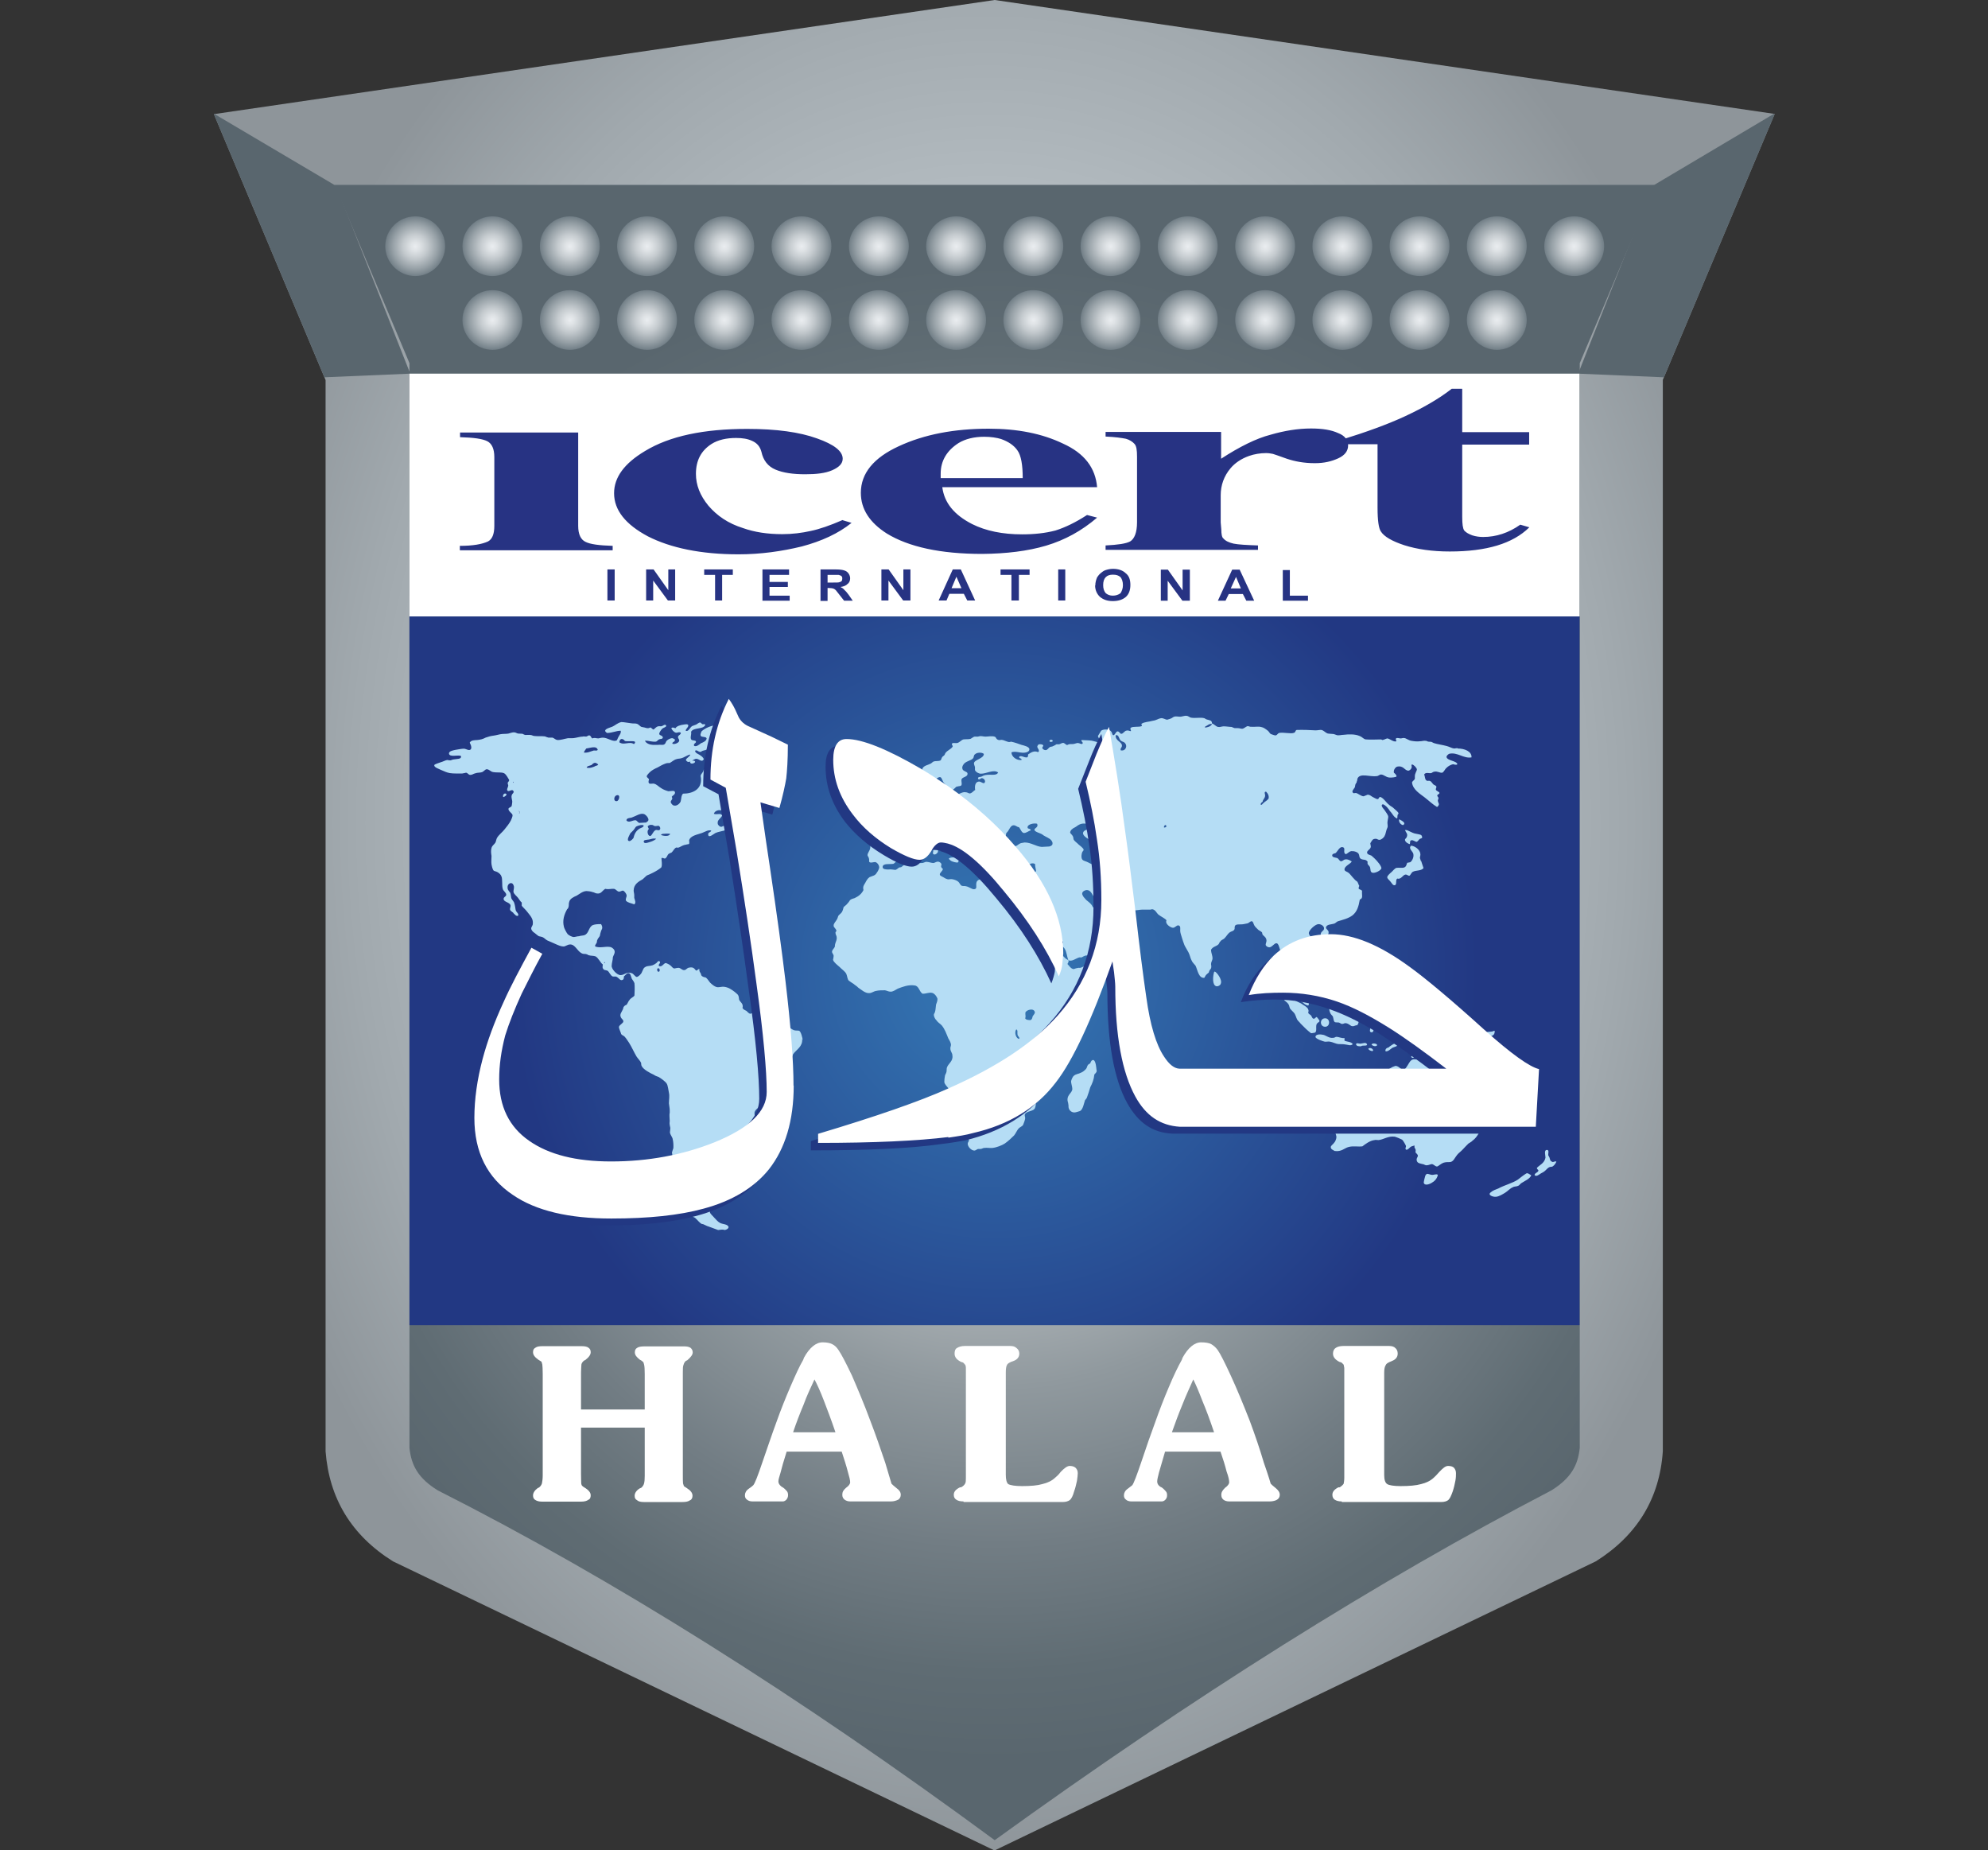 <?xml version="1.0" encoding="UTF-8"?>
<svg id="Layer_2" data-name="Layer 2" xmlns="http://www.w3.org/2000/svg" xmlns:xlink="http://www.w3.org/1999/xlink" viewBox="0 0 98.61 91.76">
  <rect x="0" y="0" width="98.61" height="91.76" fill="#333333" stroke="none"/>
  <defs>
    <style>
      .cls-1 {
        fill: none;
      }

      .cls-2 {
        clip-path: url(#clippath);
      }

      .cls-3 {
        fill: #fff;
      }

      .cls-4 {
        fill: #b5ddf5;
      }

      .cls-5 {
        fill: #223883;
      }

      .cls-6 {
        fill: #59666e;
      }

      .cls-7 {
        fill: #273383;
      }

      .cls-8 {
        clip-path: url(#clippath-1);
      }

      .cls-9 {
        fill: url(#radial-gradient-20);
      }

      .cls-10 {
        fill: url(#radial-gradient-21);
      }

      .cls-11 {
        fill: url(#radial-gradient-30);
      }

      .cls-12 {
        fill: url(#radial-gradient-33);
      }

      .cls-13 {
        fill: url(#radial-gradient-32);
      }

      .cls-14 {
        fill: url(#radial-gradient-31);
      }

      .cls-15 {
        fill: url(#radial-gradient-26);
      }

      .cls-16 {
        fill: url(#radial-gradient-27);
      }

      .cls-17 {
        fill: url(#radial-gradient-22);
      }

      .cls-18 {
        fill: url(#radial-gradient-24);
      }

      .cls-19 {
        fill: url(#radial-gradient-23);
      }

      .cls-20 {
        fill: url(#radial-gradient-28);
      }

      .cls-21 {
        fill: url(#radial-gradient-29);
      }

      .cls-22 {
        fill: url(#radial-gradient-25);
      }

      .cls-23 {
        fill: url(#radial-gradient-10);
      }

      .cls-24 {
        fill: url(#radial-gradient-19);
      }

      .cls-25 {
        fill: url(#radial-gradient-18);
      }

      .cls-26 {
        fill: url(#radial-gradient-17);
      }

      .cls-27 {
        fill: url(#radial-gradient-11);
      }

      .cls-28 {
        fill: url(#radial-gradient-16);
      }

      .cls-29 {
        fill: url(#radial-gradient-15);
      }

      .cls-30 {
        fill: url(#radial-gradient-12);
      }

      .cls-31 {
        fill: url(#radial-gradient-14);
      }

      .cls-32 {
        fill: url(#radial-gradient-13);
      }

      .cls-33 {
        fill: url(#radial-gradient-6);
      }

      .cls-34 {
        fill: url(#radial-gradient-5);
      }

      .cls-35 {
        fill: url(#radial-gradient-3);
      }

      .cls-36 {
        fill: url(#radial-gradient-4);
      }

      .cls-37 {
        fill: url(#radial-gradient-9);
      }

      .cls-38 {
        fill: url(#radial-gradient-8);
      }

      .cls-39 {
        fill: url(#radial-gradient-7);
      }

      .cls-40 {
        fill: url(#radial-gradient-2);
      }

      .cls-41 {
        fill: url(#radial-gradient);
      }
    </style>
    <clipPath id="clippath">
      <path class="cls-1" d="M10.61,5.66l5.54,13.19v53.13c.18,2.33,1.28,4.16,3.34,5.45l29.84,14.34,29.83-14.34c2.05-1.29,3.16-3.12,3.32-5.45V18.84l5.55-13.19L49.34,0,10.61,5.66Z"/>
    </clipPath>
    <radialGradient id="radial-gradient" cx="48.94" cy="40.81" fx="48.94" fy="40.81" r="51.25" gradientTransform="translate(80 -8.13) rotate(90) scale(1 .76)" gradientUnits="userSpaceOnUse">
      <stop offset=".31" stop-color="#c6cfd4"/>
      <stop offset=".49" stop-color="#bcc4c9"/>
      <stop offset=".81" stop-color="#a1a9ae"/>
      <stop offset="1" stop-color="#8e959a"/>
    </radialGradient>
    <clipPath id="clippath-1">
      <path class="cls-1" d="M16.6,9.17l3.71,8.84v53.79c.09,.89,.45,1.52,1.4,2.11,8.68,4.39,17.88,10.17,27.63,17.35,9.84-7.11,19.05-12.89,27.62-17.35,.95-.6,1.31-1.22,1.4-2.11V18.01l3.72-8.84H16.6Z"/>
    </clipPath>
    <radialGradient id="radial-gradient-2" cx="49.34" cy="50.22" fx="49.34" fy="50.22" r="37.13" gradientUnits="userSpaceOnUse">
      <stop offset="0" stop-color="#fafafa"/>
      <stop offset=".04" stop-color="#f1f2f2"/>
      <stop offset=".28" stop-color="#bbc0c3"/>
      <stop offset=".5" stop-color="#90999e"/>
      <stop offset=".71" stop-color="#727d84"/>
      <stop offset=".88" stop-color="#5f6c73"/>
      <stop offset="1" stop-color="#59666e"/>
    </radialGradient>
    <radialGradient id="radial-gradient-3" cx="49.33" cy="48.15" fx="49.33" fy="48.15" r="23.99" gradientUnits="userSpaceOnUse">
      <stop offset="0" stop-color="#357ab6"/>
      <stop offset="1" stop-color="#223883"/>
    </radialGradient>
    <radialGradient id="radial-gradient-4" cx="20.6" cy="12.22" fx="20.6" fy="12.22" r="1.48" gradientUnits="userSpaceOnUse">
      <stop offset="0" stop-color="#eaedf0"/>
      <stop offset=".15" stop-color="#dfe3e6"/>
      <stop offset=".41" stop-color="#c4cace"/>
      <stop offset=".75" stop-color="#97a1a7"/>
      <stop offset="1" stop-color="#727f87"/>
    </radialGradient>
    <radialGradient id="radial-gradient-5" cx="78.08" fx="78.08" r="1.48" xlink:href="#radial-gradient-4"/>
    <radialGradient id="radial-gradient-6" cx="24.43" fx="24.43" r="1.48" xlink:href="#radial-gradient-4"/>
    <radialGradient id="radial-gradient-7" cx="28.27" fx="28.27" r="1.48" xlink:href="#radial-gradient-4"/>
    <radialGradient id="radial-gradient-8" cx="32.1" fx="32.1" r="1.48" xlink:href="#radial-gradient-4"/>
    <radialGradient id="radial-gradient-9" cx="35.93" fx="35.93" xlink:href="#radial-gradient-4"/>
    <radialGradient id="radial-gradient-10" cx="39.76" fx="39.76" xlink:href="#radial-gradient-4"/>
    <radialGradient id="radial-gradient-11" cx="43.59" fx="43.59" r="1.48" xlink:href="#radial-gradient-4"/>
    <radialGradient id="radial-gradient-12" cx="47.43" fx="47.43" r="1.48" xlink:href="#radial-gradient-4"/>
    <radialGradient id="radial-gradient-13" cx="51.26" fx="51.26" r="1.48" xlink:href="#radial-gradient-4"/>
    <radialGradient id="radial-gradient-14" cx="55.09" fx="55.09" xlink:href="#radial-gradient-4"/>
    <radialGradient id="radial-gradient-15" cx="58.92" fx="58.92" r="1.48" xlink:href="#radial-gradient-4"/>
    <radialGradient id="radial-gradient-16" cx="62.76" fx="62.76" r="1.48" xlink:href="#radial-gradient-4"/>
    <radialGradient id="radial-gradient-17" cx="66.59" fx="66.59" r="1.48" xlink:href="#radial-gradient-4"/>
    <radialGradient id="radial-gradient-18" cx="70.42" fx="70.42" xlink:href="#radial-gradient-4"/>
    <radialGradient id="radial-gradient-19" cx="74.25" fx="74.25" r="1.48" xlink:href="#radial-gradient-4"/>
    <radialGradient id="radial-gradient-20" cx="24.43" cy="15.87" fx="24.43" fy="15.87" r="1.48" xlink:href="#radial-gradient-4"/>
    <radialGradient id="radial-gradient-21" cx="28.27" cy="15.87" fx="28.27" fy="15.87" r="1.48" xlink:href="#radial-gradient-4"/>
    <radialGradient id="radial-gradient-22" cx="32.1" cy="15.87" fx="32.1" fy="15.87" r="1.48" xlink:href="#radial-gradient-4"/>
    <radialGradient id="radial-gradient-23" cx="35.93" cy="15.87" fx="35.93" fy="15.87" r="1.48" xlink:href="#radial-gradient-4"/>
    <radialGradient id="radial-gradient-24" cx="39.76" cy="15.87" fx="39.76" fy="15.87" r="1.48" xlink:href="#radial-gradient-4"/>
    <radialGradient id="radial-gradient-25" cx="43.59" cy="15.87" fx="43.59" fy="15.87" r="1.48" xlink:href="#radial-gradient-4"/>
    <radialGradient id="radial-gradient-26" cx="47.43" cy="15.87" fx="47.43" fy="15.87" r="1.48" xlink:href="#radial-gradient-4"/>
    <radialGradient id="radial-gradient-27" cx="51.26" cy="15.87" fx="51.26" fy="15.87" r="1.48" xlink:href="#radial-gradient-4"/>
    <radialGradient id="radial-gradient-28" cx="55.09" cy="15.87" fx="55.09" fy="15.87" r="1.48" xlink:href="#radial-gradient-4"/>
    <radialGradient id="radial-gradient-29" cx="58.92" cy="15.87" fx="58.92" fy="15.87" r="1.48" xlink:href="#radial-gradient-4"/>
    <radialGradient id="radial-gradient-30" cx="62.76" cy="15.87" fx="62.76" fy="15.87" r="1.48" xlink:href="#radial-gradient-4"/>
    <radialGradient id="radial-gradient-31" cx="66.59" cy="15.87" fx="66.59" fy="15.87" r="1.48" xlink:href="#radial-gradient-4"/>
    <radialGradient id="radial-gradient-32" cx="70.42" cy="15.87" fx="70.42" fy="15.87" r="1.48" xlink:href="#radial-gradient-4"/>
    <radialGradient id="radial-gradient-33" cx="74.25" cy="15.87" fx="74.25" fy="15.87" r="1.48" xlink:href="#radial-gradient-4"/>
  </defs>
  <g id="Layer_1-2" data-name="Layer 1">
    <g>
      <g class="cls-2">
        <rect class="cls-41" x="10.61" width="77.43" height="91.76"/>
        <polygon class="cls-6" points="10.41 5.52 16.67 9.22 20.35 18.53 16.11 18.71 7.96 17.23 0 1.29 10.41 5.52"/>
        <polygon class="cls-6" points="88.2 5.52 81.97 9.22 78.28 18.53 82.5 18.71 90.64 17.23 98.61 1.29 88.2 5.52"/>
      </g>
      <g class="cls-8">
        <rect class="cls-40" x="16.6" y="9.17" width="65.47" height="82.1"/>
      </g>
      <rect class="cls-35" x="20.31" y="30.57" width="58.04" height="35.15"/>
      <rect class="cls-3" x="20.31" y="18.53" width="58.04" height="12.04"/>
      <g>
        <path class="cls-7" d="M72.53,19.3v2.13h3.32v.62h-3.32v3.59c0,.35,.03,.57,.1,.67,.1,.11,.22,.17,.4,.24,.19,.06,.37,.08,.54,.08,.64,0,1.26-.2,1.84-.61l.45,.13c-.82,.81-2.12,1.2-3.95,1.2-.87,0-1.62-.11-2.25-.31-.61-.2-1.01-.43-1.17-.69-.1-.15-.16-.53-.16-1.17v-3.15h-1.83v-.21c1.27-.39,2.34-.78,3.2-1.18,.9-.42,1.67-.86,2.31-1.36h.51Zm-11.96,2.13v1.32c.92-.6,1.75-1.01,2.45-1.19,.69-.2,1.36-.31,2.01-.31,.56,0,1.01,.07,1.35,.23,.32,.12,.49,.34,.49,.61s-.16,.49-.49,.64c-.33,.15-.69,.24-1.16,.24-.55,0-1-.09-1.39-.22-.39-.14-.62-.22-.69-.24-.1-.02-.21-.04-.34-.04-.28,0-.59,.05-.84,.14-.4,.14-.71,.36-.92,.61-.33,.39-.49,.85-.49,1.34v1.35l.03,.35c0,.22,.03,.39,.1,.44,.11,.13,.29,.21,.51,.26,.25,.05,.65,.07,1.21,.09v.22h-7.56v-.22c.61-.03,1.02-.09,1.22-.2,.21-.13,.34-.44,.34-.95v-3.25c0-.33-.03-.54-.13-.64-.09-.1-.24-.2-.42-.25-.2-.04-.53-.09-1.01-.11v-.23h5.72Zm-9.84,2.29c0-.66-.08-1.13-.26-1.38-.17-.25-.45-.44-.82-.57-.2-.06-.49-.11-.83-.11-.51,0-.94,.11-1.27,.31-.58,.37-.89,.88-.89,1.52v.22h4.09Zm3.69,.44h-7.68c.1,.77,.58,1.37,1.48,1.83,.68,.34,1.51,.51,2.48,.51,.61,0,1.15-.06,1.65-.19,.48-.15,1-.4,1.57-.77l.5,.13c-.76,.65-1.59,1.11-2.53,1.39-.91,.27-1.98,.4-3.17,.41-2.08,0-3.65-.35-4.73-1.01-.85-.54-1.29-1.21-1.29-2.02,0-.97,.64-1.74,1.88-2.31,1.27-.59,2.76-.87,4.46-.87,1.43,0,2.65,.24,3.69,.74,1.06,.48,1.61,1.2,1.69,2.17m-12.65,1.62l.47,.14c-.66,.53-1.49,.91-2.47,1.17-.99,.24-2.03,.39-3.14,.39-1.87,0-3.37-.32-4.49-.89-1.11-.59-1.68-1.3-1.68-2.14,0-.79,.51-1.48,1.53-2.09,1.23-.75,2.93-1.1,5.07-1.1,1.46,0,2.6,.16,3.46,.47,.85,.3,1.28,.63,1.28,1.01,0,.24-.18,.42-.52,.57-.34,.15-.79,.2-1.34,.2-.6,0-1.09-.07-1.47-.23-.38-.16-.61-.46-.7-.88-.07-.26-.21-.43-.45-.54-.23-.11-.49-.15-.81-.15-.47,0-.89,.09-1.22,.3-.51,.33-.77,.81-.77,1.48,0,.55,.2,1.07,.62,1.58,.43,.5,.98,.88,1.72,1.11,.56,.2,1.21,.3,1.94,.3,.5,0,.97-.06,1.42-.16,.43-.09,.95-.27,1.55-.53m-13.09-4.35v4.63c0,.42,.13,.68,.36,.79,.23,.12,.68,.18,1.35,.2v.22h-7.58v-.22c.64,0,1.1-.08,1.4-.22,.2-.11,.31-.35,.31-.77v-3.41c0-.41-.12-.67-.35-.79-.24-.12-.67-.18-1.35-.2v-.23h5.88Z"/>
        <path class="cls-7" d="M63.63,29.79v-1.52h.35v1.27h.9v.25h-1.26Zm-2.08-.61l-.24-.57-.26,.57h.49Zm.66,.61h-.39l-.17-.33h-.7l-.16,.33h-.38l.71-1.54h.37l.72,1.54Zm-4.63,0v-1.54h.35l.73,1.03v-1.03h.36v1.54h-.37l-.73-.99v.99h-.34Zm-2.86-.77c0,.16,.04,.3,.13,.4,.1,.08,.21,.12,.35,.12s.27-.04,.38-.12c.07-.11,.12-.24,.12-.4,0-.18-.05-.31-.12-.4-.11-.09-.21-.12-.38-.12-.14,0-.26,.03-.35,.12s-.13,.22-.13,.4m-.39,.02c0-.16,.04-.29,.09-.41,.04-.06,.1-.14,.17-.2,.07-.06,.15-.12,.23-.15,.12-.04,.24-.07,.39-.07,.27,0,.49,.08,.63,.22,.17,.13,.23,.33,.23,.58s-.07,.45-.22,.59c-.16,.14-.38,.21-.65,.21s-.47-.07-.64-.21c-.15-.14-.24-.34-.24-.57m-1.83-.79h.35v1.54h-.35v-1.54Zm-2.32,1.54v-1.27h-.54v-.27h1.44v.27h-.53v1.27h-.36Zm-2.48-.61l-.25-.57-.24,.57h.49Zm.68,.61h-.39l-.17-.33h-.72l-.14,.33h-.39l.7-1.54h.4l.71,1.54Zm-4.65,0v-1.54h.36l.73,1.03v-1.03h.35v1.54h-.36l-.73-.99v.99h-.35Zm-2.66-.89h.28c.16,0,.27,0,.3-.02,0,0,.09-.02,.11-.06,.02-.02,.03-.07,.03-.13,0-.04-.01-.08-.05-.12,0,0-.08-.04-.13-.05-.04,0-.13,0-.26,0h-.29v.39Zm-.36,.89v-1.54h.77c.18,0,.33,.02,.41,.05,.1,.03,.16,.08,.21,.15,.05,.07,.08,.16,.08,.24,0,.11-.04,.22-.13,.28-.07,.08-.2,.13-.35,.15,.07,.04,.14,.07,.19,.14,.05,.04,.14,.14,.21,.24l.21,.3h-.43l-.26-.33c-.09-.12-.15-.19-.15-.19-.07-.07-.12-.08-.15-.09,0,0-.09-.02-.19-.02h-.07v.64h-.36Zm-2.88,0v-1.54h1.32v.27h-.97v.35h.91v.25h-.91v.43h1v.25h-1.36Zm-2.35,0v-1.27h-.54v-.27h1.42v.27h-.53v1.27h-.36Zm-3.42,0v-1.54h.37l.73,1.03v-1.03h.34v1.54h-.36l-.73-.99v.99h-.35Zm-1.92-1.54h.36v1.54h-.36v-1.54Z"/>
        <path class="cls-4" d="M25.13,39.4c-.02,.06-.09,.1-.15,.13l-.03-.03c-.01-.13,.12-.2,.18-.1m.32-.65v.06s-.05,.01-.06-.03l.04-.03m.24,1.49c.07-.05,.14,.05,.09,.1-.08,.02-.1-.06-.09-.1m4.33,7.47v.04c-.12,0-.01-.13,0-.04m4.48-9.93c0,.06-.21,.15-.25,.03,0,0,0-.05,.05-.07,.05-.04,.2-.02,.2,.04m.93-1.7l.08-.02s-.01,.06-.08,.06v-.04Zm.5,24.88h0m.35-24.13c.03,.1-.28,.22-.31,.1-.02-.1,.23-.23,.31-.1m-10.79,1.97v-.03s-.07,0-.07,0c0,.04,.06,.05,.06,.05m.31,1.52c.05-.05-.02-.16-.09-.1,0,.04,.01,.13,.09,.1m3.68-3.12c.08-.01,.14,.03,.2-.03-.06-.23-.38-.09-.57-.07-.04,.07-.09,.11-.12,.2,.18,.03,.34-.06,.49-.1m.07,.77c.05-.02,.14-.02,.15-.08-.04-.03-.1-.08-.15-.08-.07,0-.12,.05-.18,.11-.1,.04-.23,.05-.24,.13,.17,.04,.32-.03,.42-.07m.49,9.77v-.05c-.01-.09-.12,.05,0,.05m.58-8.04c.12,0,.21-.35,0-.29-.14,.03-.18,.31,0,.29m.85-2.83s.09-.05,.05-.12c-.11-.05-.3,0-.49-.03-.1-.14-.26-.15-.28,.06,.21,.17,.51-.06,.72,.09m.49,4.04c-.05-.06-.29,0-.37,.05-.04,.02-.07,.1-.13,.17-.05,.06-.1,.1-.16,.16-.02,.05-.23,.37-.06,.39,.06,.02,.22-.13,.22-.18,.05-.21,.14-.34,.3-.44,.09-.05,.18-.05,.2-.15m.15-.18c.22-.09-.05-.37-.14-.39-.18-.06-.41,.11-.62,.18-.11,.02-.23,.02-.25,.13,.11,.16,.32-.02,.46,0,.05,0,.11,.11,.18,.13,.05,0,.35-.02,.35-.02m.49,.81c-.16-.05-.3,.04-.42,.04-.07,.02-.2,0-.2,.1,.01,.1,.15,.07,.23,.04,.19-.05,.29-.1,.39-.18m.12,6.59c.09,0,.06-.2-.04-.17-.07,.04-.02,.19,.04,.17m.03-7.02c.09-.05,.05-.2-.05-.22,0,0-.08,.02-.15,.02-.05,0-.11-.06-.15-.06-.1-.02-.19,.02-.22,.07,0,.06,.05,.08,.05,.14-.11,.08-.05,.33,.06,.34,.11,0,.16-.28,.31-.3,.05-.01,.07,.03,.14,.01m.56,.18s-.19-.02-.3,0c-.05,0-.15,0-.16,.06,.12,.05,.41,.09,.45-.06m2.25-5.25h-.08v.04c.06,0,.08-.02,.08-.02m1.23,1.04c.06,0,.08-.01,.08-.07,0,0-.13,0-.08,.07m3.07,14.36c.03,.39-.28,.52-.45,.76-.03,.06-.05,.15-.1,.21-.11,.16-.22,.19-.22,.48,.01,.06,.04,.15,.04,.22,0,.1,0,.25-.03,.35-.01,.06-.07,.11-.07,.19-.01,.06,0,.11,0,.17,0,.06-.07,.14-.1,.23-.11,.18-.13,.39-.33,.47-.11,.04-.28,.02-.41,.06,0,0-.12,.06-.17,.09-.2,.1-.45,.21-.52,.4-.03,.19,.08,.31,.04,.51-.04,.05-.07,.1-.13,.18-.04,.05-.07,.14-.12,.2-.06,.06-.16,.11-.2,.22-.01,.02-.01,.08-.02,.14,0,0-.04,.06-.06,.1-.02,.04-.02,.1-.02,.1-.07,.12-.2,.36-.32,.37-.23,.06-.47-.09-.6-.06,.02,.11,.1,.11,.14,.17,.04,.05,.06,.11,.06,.11,.07,.11,.13,.12,.14,.19,0,.13-.09,.27-.17,.3-.06,.05-.18,.07-.3,.1-.09,0-.28,0-.28,0-.1,.13-.02,.31-.07,.38-.07,.16-.28,0-.39,.04-.01,.09,.01,.17,.08,.2,.06,.05,.18,0,.21,.07-.01,.1-.14,.12-.15,.23,0,.11,.03,.12,.01,.19-.01,.14-.22,.14-.22,.28,0,.22,.41,.12,.43,.35,0,.11-.12,.11-.17,.24-.03,.07,.03,.1,0,.16-.01,.06-.11,.09-.11,.18s.16,.21,.22,.29c.08,.08,.17,.2,.29,.26,.13,.07,.37,.05,.42,.2-.01,.09-.1,.13-.19,.15-.04-.02-.15-.02-.15-.02l-.18,.02c-.16-.06-.32-.12-.49-.18-.06-.01-.15-.07-.21-.09-.05-.03-.11-.03-.11-.03-.12-.06-.23-.22-.33-.3-.05-.04-.14-.06-.18-.09-.03-.04-.05-.13-.09-.16,0,0-.1-.09-.14-.14-.08-.12-.2-.27-.2-.37,0-.07,.08-.14,.06-.22-.04-.09-.2-.06-.22-.15-.02-.06,.04-.15,.03-.22,0,0-.07-.12-.05-.18,.04-.08,.11,0,.18-.03-.03-.16,0-.39-.15-.45-.07,.06,.07,.23-.05,.27-.13-.06-.11-.24-.13-.37-.01-.09-.06-.15-.06-.25v-.09c-.02-.2-.18-.3-.18-.45-.02-.07,.03-.14,.05-.21,0-.05-.02-.12-.02-.12,.02-.11,.06-.18,.07-.23,.01-.12,0-.32-.03-.43-.01-.12-.12-.21-.14-.35,0-.05,.02-.15,.02-.2,0-.06-.03-.12-.03-.18-.02-.06,0-.13,0-.19,0-.13-.03-.28,0-.42v-.11c0-.11-.03-.22-.04-.34,0-.2,.04-.35,0-.53-.03-.14-.05-.36-.11-.45-.06-.1-.28-.26-.4-.33-.08-.03-.16-.05-.24-.11-.18-.08-.52-.26-.6-.43-.03-.05-.02-.1-.03-.16-.05-.11-.16-.21-.23-.32-.13-.22-.23-.46-.37-.68-.07-.09-.13-.21-.21-.29-.04-.06-.19-.09-.19-.18-.03-.1-.1-.23-.1-.31,.02-.11,.22-.18,.22-.28,0-.08-.09-.12-.12-.19-.08-.16,.03-.25,.1-.41,.01-.04,.03-.11,.03-.11,.06-.09,.15-.11,.15-.11,.07-.1,.09-.18,.14-.23,.06-.11,.21-.15,.25-.23,.01-.1,.02-.48,0-.61-.03-.08-.08-.15-.13-.22-.05-.13-.06-.28-.18-.28-.09,.02-.15,.12-.21,.16-.01,.09,0,.15-.08,.18-.12,.05-.17-.12-.32-.17-.04,0-.15,0-.15,0-.13-.05-.17-.23-.27-.29-.09-.04-.17-.01-.22-.11-.04-.03-.01-.14-.01-.2-.11-.07-.22-.33-.36-.4-.1-.04-.23-.02-.35-.06-.06-.04-.09-.05-.15-.06-.07,0-.13,0-.2-.04-.21-.11-.32-.45-.57-.43-.12,0-.22,.1-.32,.1-.12,0-.28-.07-.41-.13-.14-.07-.27-.11-.39-.17-.08-.04-.15-.12-.21-.15-.07-.04-.15-.04-.21-.06-.06-.03-.13-.1-.21-.16-.09-.05-.17-.15-.17-.22-.01-.07,.08-.14,.08-.24,.03-.26-.16-.43-.27-.58-.09-.12-.2-.21-.28-.31v-.16c-.07-.05-.11-.14-.19-.24-.07-.09-.19-.17-.22-.28-.01-.12,.06-.23,0-.34-.06-.19-.33-.11-.29,.16,0,.07,.09,.16,.13,.22,.03,.09,.03,.16,.05,.26,.03,.08,.11,.15,.14,.22,.06,.16,.06,.33,.09,.41,.03,.07,.17,.16,.1,.25-.1,.02-.15-.07-.22-.13-.01-.05-.16-.1-.17-.18-.02-.05,.04-.15,.02-.22-.04-.15-.34-.15-.34-.31,0-.11,.13-.11,.13-.21,0-.1-.15-.19-.17-.28-.03-.09-.03-.2-.03-.31-.01-.12,0-.25-.04-.32-.02-.08-.12-.17-.2-.21-.08-.05-.17-.03-.21-.11-.04-.08-.07-.2-.08-.27-.02-.14,0-.27,0-.42-.02-.13-.04-.26,0-.4,.04-.13,.13-.16,.19-.26,.04-.07,.04-.16,.08-.23,.08-.15,.26-.28,.37-.42,.12-.15,.23-.28,.32-.45,.02-.06,.1-.2,.08-.28-.02-.08-.21-.18-.2-.3,.02-.07,.13-.07,.16-.14,0,0,.03-.15,.03-.21,0-.09-.06-.2-.03-.31,.01-.09,.15-.14,.08-.23-.07-.1-.21,.06-.28,0-.07-.07,.02-.15,.03-.27,0,0-.03-.09-.03-.13,0,0,.1-.11,.07-.15-.05-.07-.12-.24-.24-.32-.16-.07-.31-.02-.55-.06-.13-.02-.19-.14-.32-.14-.07,0-.12,.09-.22,.14-.11,.04-.24,.02-.34,.06-.1,.02-.15,.08-.25,.08s-.1-.08-.21-.11c0,0-.11,.03-.19,.04-.15,0-.45,.01-.62-.02-.16-.03-.25-.08-.42-.15-.12-.06-.36-.13-.35-.24,0-.05,.23-.11,.3-.14,.15-.04,.25-.11,.35-.12,0,0,.08,.02,.14,.02,.05,0,.12-.05,.2-.05,.15-.03,.36,0,.34-.16-.11-.09-.58,.08-.6-.13,0-.12,.18-.15,.31-.18,.13-.02,.32-.06,.43-.06s.29,.15,.36,0c.03-.13-.04-.22-.07-.3,.07-.13,.24-.12,.38-.13,.16-.02,.26-.04,.41-.12,.14-.05,.25-.08,.41-.1,.15-.02,.28-.07,.42-.08,.11-.01,.2,0,.3-.02,.09-.02,.19-.07,.3-.06,.07,.01,.12,.05,.18,.06,.06,.01,.14,0,.21,.01,.04,.01,.08,.05,.15,.06,.08,0,.18-.01,.25,0,.07,0,.13,.05,.19,.05,.18,.02,.36,0,.53,.02,.05,.02,.12,.05,.17,.06h.2c.08,.02,.14,.1,.24,.12,.17,.01,.35-.06,.53-.09,.12,0,.25,.01,.38-.02,.12-.02,.24-.06,.36-.06,.04-.02,.09,0,.16,0,.05,0,.12-.07,.16-.06,.1,.02,.08,.13,.16,.15,.1-.05,.19,0,.29,0,.11-.02,.18-.05,.3-.03,.2,.03,.47,.23,.62,.12,0,0,.03-.06,.07-.15,.04-.09,.15-.19,.12-.32-.23,0-.42,.11-.68,.11-.25-.16,.07-.24,.26-.31,.14-.06,.26-.19,.45-.23,.14,0,.3,.04,.49,.06,.11,.02,.21,0,.26,.02,.11,.02,.17,.13,.25,.16,0,0,.11,.02,.15,.03,.11,.03,.18,.06,.28,0,.07,0,.1,.09,.17,.1,.06-.04,.12-.13,.22-.16,.05-.01,.11,0,.15,0,.1-.01,.21-.15,.26-.02-.03,.08-.14,.08-.21,.15-.05,.05-.15,.19-.14,.25,.02,.09,.17,.06,.18,.18-.03,.09-.11,.05-.19,.09-.06,.03-.09,.09-.15,.11-.2,.02-.37-.05-.54-.05,0,.07,.09,.12,.14,.15,.16,.08,.28,.06,.5,.06,.11-.02,.24,.03,.32-.03,.07-.05,.07-.15,.12-.18,.05-.06,.19-.13,.28-.12,.06,.02,.12,.07,.12,.07,0,.14-.13,.09-.13,.2,.09,.06,.33-.04,.34-.14,.02-.06-.06-.12-.06-.18,0-.11,.15-.11,.14-.22-.08-.06-.15,0-.23,0-.11-.02-.21-.14-.24-.22,.03-.06,.13-.04,.2,0,.07-.11,.22-.16,.44-.19,.07,0,.15-.04,.2,.03,.02,.12-.15,.19-.12,.29,.15,.03,.19-.16,.31-.24,.05-.02,.13-.05,.21-.08,.06-.04,.14-.1,.18-.1,.05,0,.07,.06,.13,.09,.07,0,.13-.03,.13,.04-.11,.23-.57,.1-.7,.33,.03,.15-.06,.28,.01,.39,.05,.06,.2,.02,.23,.09,.03,.09-.14,.09-.09,.22,.11,.06,.25-.06,.34-.13,.13-.05,.28-.12,.28-.25-.06-.1-.28-.03-.3-.14-.02-.06,.05-.2,.05-.2,.14-.14,.53-.33,.8-.3,.05,0,.11,.03,.18,.05,.19,.01,.4-.08,.54,0,.12-.08,.26,0,.41-.02,.12,.07,.1,.22,.28,.3,.06,.02,.12,.01,.19,.02,.06,.01,.09,.06,.15,.09,.08,.04,.16,.04,.17,.09,.01,.05-.06,.09-.06,.15,.06,.04,.01,.1,.04,.15,.04,.11,.16,.09,.28,.15,.07,.03,.25,.13,.24,.21,0,0-.17,.15-.21,.18,0,0-.22,.1-.28,.09-.11-.02-.14-.21-.27-.2-.07,0-.13,.02-.13,.11,0,.13,.16,.14,.16,.26,0,.16-.07,.16-.21,.25-.08-.04-.15-.08-.27-.09-.06,.07,.13,.11,.06,.21-.17,.03-.3-.05-.45-.1-.05,0-.12,0-.17-.04-.05-.03-.07-.12-.13-.19-.05-.05-.17-.16-.26-.16-.14,0-.33,.19-.44,.02,.08-.25,.42-.06,.65-.16,.08-.01,.12-.11,.18-.14,.14-.09,.38-.1,.35-.25,0-.09-.12-.09-.18-.12-.09-.06-.15-.25-.28-.25-.05-.02-.09,.04-.16,.05-.15,.02-.29-.06-.42,0-.06,.03-.02,.09-.06,.15-.05,.06-.13,.08-.16,.12-.04,.06-.04,.15-.09,.19-.09,.07-.26,.11-.38,.14-.05,.01-.11,.06-.11,.06-.15,0-.18-.12-.28-.06-.01,.1,.12,.15,.21,.2,.09,.06,.18,.11,.22,.22-.1,.19-.23-.02-.37-.02-.16,0-.38,.31-.52,.06,.04-.12,.19-.15,.22-.27-.15,.02-.29,.15-.47,.19-.08,.02-.14,.01-.22,.04-.12,.03-.22,.13-.33,.19-.07,0-.13,0-.19,.02-.12,.04-.28,.12-.41,.2-.14,.06-.3,.15-.37,.22-.05,.04-.18,.18-.17,.22,0,.07,.11,.1,.11,.16,0,0-.05,.13,0,.18,.03,.05,.13,.02,.22,.02,.16,.02,.26,.16,.39,.23,.1,.07,.24,.12,.35,.15,.15,0,.31-.06,.33,.05,.02,.12-.13,.16-.16,.23,.08,.12-.05,.16-.05,.25,0,.06,.09,.18,.17,.18,.12,.03,.27-.08,.32-.2,.04-.12,.02-.3,.12-.39,.5,0,.93-.23,.89-.75,0-.05-.02-.12-.02-.12,.02-.14,.16-.2,.15-.31,.12-.04,.12-.27,.28-.29,.12-.03,.24,.07,.41,.07,.05,0,.12-.05,.17-.05,.1,.02,.17,.15,.26,.21,.05,.05,.12,.03,.14,.1-.03,.11-.1,.12-.09,.23,0,.1,.12,.17,.12,.17,.12,.02,.23,0,.29-.05,.16-.07,.29-.27,.41-.25,.09,.02,.16,.32,.18,.42,.01,.13-.03,.21-.02,.31,.02,.18,.25,.17,.35,.26,0,0,.06,.11,.08,.14,.06,.07,.12,.07,.13,.15,.03,.18-.17,.19-.14,.4-.04,.08-.13,.08-.13,.19,0,.18,.25,.04,.33,.18,.03,.06-.02,.12-.05,.21,.08,.12,.08,.27-.07,.27-.08,0-.11-.1-.19-.11-.06-.02-.13-.02-.19-.03-.06,0-.12-.02-.12-.02-.19-.04-.32,.01-.41-.06,.14-.18,.3-.34,.46-.48,.05-.05,.16-.08,.13-.16-.08-.08-.19,0-.27,.05-.11,.04-.21,.14-.31,.14-.18,.03-.41-.05-.55,.05-.02,.07,.17,.05,.13,.17-.07,0-.12,0-.18-.04-.05-.05-.02-.11-.02-.11-.09-.07-.3-.07-.39-.07-.12,.02-.21,.09-.23,.18,.14,.06,.36-.06,.41,.09-.07,.14-.25,.21-.22,.39,0,.07,.1,.16,.15,.16,.07,.02,.09-.04,.16-.04,.05,0,.03,.08,.12,.07,.1-.05,.14-.2,.25-.18,.16,.17-.12,.26-.25,.31-.19,.06-.41,.09-.54,.15-.07,.03-.33,.27-.36,.1-.03-.15,.12-.11,.15-.22-.15-.05-.32,.07-.46,.12-.22,.08-.58,.13-.64,.37,0,0,.03,.14-.01,.18,0,0-.18,.03-.24,.05-.1,.03-.2,.1-.26,.12-.05,.02-.13,0-.13,0-.11,.06-.14,.17-.23,.25,0,0-.13,.05-.16,.08-.05,.05-.07,.18-.17,.22-.05,0-.11-.06-.17-.02,0,.14,.05,.33-.01,.46-.12,.1-.25,.18-.43,.27-.09,.05-.17,.08-.27,.12-.07,.04-.14,.13-.23,.2-.2,.11-.44,.25-.44,.56,0,.07,.03,.14,.03,.23,0,.04,0,.08,0,.13,.03,.1,.1,.25,0,.32-.14-.06-.31-.07-.41-.18-.04-.11,.05-.19,.03-.27-.01-.09-.13-.23-.18-.23-.05-.01-.12,.05-.19,.05-.1,0-.16-.13-.26-.14-.15-.01-.26,.04-.43,0-.16,.1-.2,.26-.41,.23-.07,0-.14-.06-.22-.07-.08-.03-.23-.05-.3-.05-.2,.01-.33,.14-.49,.23-.14,.06-.34,.15-.37,.32-.03,.06,0,.18-.04,.26,0,.05-.06,.09-.06,.09-.15,.27-.24,.56-.16,.87,0,.05,.14,.32,.19,.37,.05,.05,.21,.14,.3,.14,.07,0,.17-.04,.26-.04,.08-.03,.2-.03,.26-.05,.24-.08,.2-.39,.42-.5,.11-.04,.22-.05,.41-.05,.04,.05,.07,.13,.06,.2,0,.05-.06,.11-.07,.19-.03,.07-.03,.14-.05,.2-.03,.06-.09,.11-.12,.19-.03,.05-.02,.11-.02,.11-.04,.11-.13,.17-.08,.22,.22,.09,.49-.01,.7,.02,.1,0,.26,.11,.26,.24,0,.11-.07,.19-.09,.27,0,.13-.06,.3-.06,.42-.02,.16,.26,.47,.44,.47,.2,0,.31-.2,.57-.09,.08,.03,.17,.19,.24,.18,.09-.02,.22-.15,.25-.24,.06-.11,.06-.2,.18-.26,.11-.06,.2-.03,.35-.08,.07-.03,.13-.06,.19-.11,.04-.04,.1-.14,.16-.08,.08,.09-.1,.14-.03,.23,.15,.07,.23-.15,.34-.15,0,0,.16,.06,.21,.11,.08,.05,.1,.13,.2,.16,.05,0,.15-.04,.24-.03,.11,.03,.16,.12,.26,.11,.09,0,.14-.11,.23-.12,.19-.04,.25,.01,.35,.14,.09,.02,.09-.1,.18-.06-.04,.08,.02,.14,.06,.21,.02,.05,.02,.08,.02,.08,.06,.1,.17,.1,.23,.12,.07,.05,.13,.15,.21,.25,.11,.11,.26,.23,.39,.23,.12,0,.22-.04,.32-.02,.21,.03,.35,.13,.51,.25,.06,.06,.16,.12,.18,.18,.03,.06,.03,.15,.04,.2,.04,.13,.23,.19,.17,.42,.04,.07,.1,.1,.19,.14,.05,.04,.11,.12,.17,.14,.04,.02,.1-.02,.1-.02,.16,.02,.24,.06,.34,.11,.06,.03,.14,.03,.2,.07,.05,.02,.05,.14,.12,.18,.04,.02,.15,0,.21,0,.12,.01,.29,.08,.39,.08,.05,0,.1-.03,.16-.02,.27,.02,.42,.33,.67,.42,.08,.03,.21,.01,.26,.03,.09,.04,.16,.34,.18,.47m4.21-12.24c.01,.08-.08,.09-.12,.18-.01,.07,0,.16-.01,.23-.05,.05-.13,.05-.2,.06-.14,.04-.39,.2-.52,.02,.02-.08,.12-.11,.15-.18,0-.07-.05-.1-.04-.17,0-.08,.06-.06,.16-.1,.05-.02,.08-.08,.16-.15,.14-.09,.39-.02,.41,.1m1.15,.41c.02,.11-.12,.13-.09,.24-.18,.12-.4,.05-.64,.09-.1,0-.22,.13-.35,.03-.02-.07,.09-.09,.12-.15-.03-.06-.1-.06-.12-.1,.03-.08,.14-.11,.12-.23,.06-.05,.17-.03,.19-.13,.01-.06-.03-.14-.08-.16-.04-.02-.09-.02-.09-.02-.15-.08-.2-.2-.25-.23,0-.11-.03-.2,0-.28,0,0,.16-.18,.23-.2,.09-.02,.19,0,.24-.07h.05c.02,.07-.05,.08-.06,.15,.03,.11,.2,.05,.2,.13,0,.09-.1,.12-.1,.18,0,.07,.13,.2,.21,.27,.04,.07,.1,.11,.15,.19,.05,.05,.05,.12,.09,.15,.06,.05,.17,.06,.18,.15m1.31,1.92c.02,.11-.02,.13-.07,.16-.13-.02-.03-.27,.07-.16m-.2,.35c.15-.16,.29-.08,.24,.23-.04,.07-.18,.19-.25,.06,.03-.11,.02-.17,.02-.3m.77,.56c.12-.1,.37-.04,.53-.04-.02,.11-.04,.21-.1,.24-.18-.02-.34-.06-.43-.2m3.69,.58c0-.09,.2-.12,.24-.03-.01,.08-.21,.14-.24,.03m1.31-6.39c-.03-.12,.2-.1,.15,0-.05,.03-.13,.03-.15,0m2.32,16.21c0,.06,.02,.12,.02,.12-.01,.12-.1,.14-.12,.2-.02,.23-.1,.43-.2,.62-.05,.17-.11,.36-.16,.49-.02,.06-.05,.1-.1,.15-.06,.17-.1,.46-.25,.54,0,0-.24,.08-.28,.07-.14,0-.25-.1-.28-.22-.02-.05,0-.13-.02-.19,0-.08-.05-.15-.04-.25,.01-.23,.23-.32,.24-.5,0-.13-.07-.28-.06-.4,.02-.08,.08-.23,.15-.27,.09-.08,.23-.08,.33-.14,.08-.02,.2-.12,.26-.19,.05-.06,.05-.14,.09-.19,.02-.04,.09-.06,.12-.09,0,0,.03-.12,.1-.15,.13-.07,.18,.2,.2,.39m5.87-4.79c.09,.02,.4,.41,.3,.61-.01,.06-.12,.14-.22,.12-.21-.06-.17-.49-.11-.7l.03-.03Zm5.05,2.24s.15,.17,.15,.21c0,.07-.11,.07-.15,.18-.04,.15,.03,.32-.07,.4,0,0-.13,.03-.2,.03-.2-.15-.34-.3-.51-.47-.05-.07-.14-.14-.18-.21-.05-.1-.07-.2-.13-.3-.06-.08-.16-.16-.22-.24-.04-.08-.04-.18-.09-.23-.05-.08-.12-.11-.17-.16-.04-.03-.04-.09-.1-.13-.12-.16-.37-.24-.4-.47,.07-.07,.12,.01,.22,.05,.07,0,.15-.02,.18,0,.11,.03,.17,.19,.28,.27,.07,.05,.14,.08,.2,.13,.06,.05,.12,.13,.17,.16,.07,.04,.15,.07,.25,.12,.13,.1,.34,.18,.37,.33,.02,.04-.01,.13-.01,.13,.01,.07,.1,.09,.14,.14,.05,.07,.06,.16,.13,.16,.08,.01,.09-.09,.16-.08m.41,.06c.26,0,.26,.42,0,.42-.28,0-.28-.42,0-.42m1.37,1.28c-.1,.11-.23,.03-.36,.02-.11-.02-.21-.02-.33-.02-.16-.01-.3-.1-.44-.12-.08-.02-.17,.01-.26,0-.09-.02-.46-.14-.46-.24s.16-.14,.32-.11c.2,.01,.32,.19,.56,.16,.07,0,.11-.05,.15-.05,.14,0,.25,.08,.41,.06v.13c.12,.06,.33,.05,.4,.16m.72,.05c-.05,.07-.24,0-.3,.07-.12,0-.22,0-.25-.1,.02-.09,.13-.03,.22-.03,.12-.01,.3-.1,.33,.05m-.1-2.11c.03,.06,.14,.14,.14,.14-.03,.11-.19,.11-.21,.19-.05,.07,0,.08-.02,.2-.04,.1-.17,.11-.19,.23-.06,.11,0,.28-.12,.39-.07-.02-.14,.06-.24,.04-.08,0-.17-.14-.34-.15-.04,0-.11,.05-.17,.04-.04,0-.07-.04-.15-.07-.08-.01-.16,0-.2-.02-.07-.05-.06-.17-.09-.25,0-.06-.1-.1-.14-.21-.07-.14-.1-.48,.09-.51,.05-.01,.15,.05,.19,.03,.11-.02,.09-.15,.19-.2,.04-.04,.12-.03,.19-.05,.07-.01,.13-.09,.17-.15,.05-.05,.07-.14,.14-.18s.13-.04,.18-.1c.16-.11,.16-.25,.26-.37,.1-.1,.26,.1,.26,.2,.05,.05,.16,.06,.21,.15-.07,.19-.25,.21-.21,.47,0,0,.04,.14,.07,.19m.39,2.39l-.04,.03c-.07-.02-.16-.03-.2-.12,.07-.08,.24-.01,.24,.09m.2-.27c-.04,.1-.25,.04-.28-.03,.05-.09,.27-.05,.28,.03m.41-1.6c0,.15-.18,.18-.26,.28,.1,.14,.13,.33,.23,.44-.01,.09,.01,.19-.03,.23-.22,.04-.34-.35-.42-.48-.17,.03-.01,.56-.24,.49-.11-.04,0-.19-.02-.3-.02-.11-.12-.13-.13-.2,0-.07,.07-.15,.09-.2,.04-.09,.02-.29,.13-.3,.07,0,.14,.13,.14,.13,.16,.04,.32-.13,.51-.1m-.12-.33c.13,0,.26-.03,.33,.03,0,.27-.42,.05-.69,.09-.06,.01-.07,.06-.15,.03,0-.09,.11-.19,.21-.19,.07,0,.19,.04,.3,.04m.3,2.03c.13-.08,.26-.23,.47-.16-.05,.15-.2,.15-.3,.2-.11,.07-.19,.18-.33,.18l-.02-.02c-.01-.13,.1-.16,.19-.19m.49-11.3c.12,.06,.38,.19,.19,.29-.13-.03-.22-.17-.19-.29m.74,11.77c.02,.09-.12,.08-.14,.01,0-.07,.14-.09,.14-.01m.41-10.87c-.03,.05-.07,.05-.12,.07-.05,.03-.1,.13-.16,.15-.07,0-.17-.1-.26-.08-.1,.02-.05,.11-.08,.19-.09-.01-.24-.11-.24-.21,0-.06,.09-.09,.1-.18,.04-.12-.05-.18-.1-.3,.11-.05,.32,.15,.56,.18,.16,.04,.28,.02,.29,.17m-.05,1.17c.05,.14,.08,.26,.12,.36-.12,.15-.36,.1-.52,.18-.08,.03-.12,.17-.18,.2-.06,.01-.12-.06-.18-.06-.16,.01-.22,.26-.42,.2-.11,.06,0,.31-.13,.33-.09,.02-.14-.1-.21-.18-.07-.09-.16-.14-.16-.22,0-.07,.15-.2,.21-.25,.07-.06,.16-.19,.25-.21,.14-.02,.27,.02,.38-.02,.12-.04,.12-.19,.15-.23,0,0,.1-.02,.15-.03,.08-.05,.2-.24,.15-.43-.04-.12-.25-.25-.11-.39,.19,.01,.44,.2,.46,.39,.02,.08-.02,.15-.02,.22,.01,.04,.04,.11,.05,.16m.84,15.55c-.02,.14-.13,.3-.26,.37-.1,.08-.4,.21-.44,.02,0-.05,.06-.3,.08-.35,.08-.15,.15-.06,.29-.04,.12,.03,.23-.06,.33,0m-21.8-19.94c-.22-.19-.6,.06-.87,.05-.1,0-.25-.08-.29-.18v-.15c-.02-.06-.05-.14-.05-.18,0-.19,.49-.23,.49-.47-.09-.09-.35-.08-.44,.02-.05,.02-.05,.1-.08,.18-.09,.14-.4,.15-.5,.34-.03,.03-.07,.14-.04,.2,.01,.12,.25,.13,.25,.23,.02,.19-.28,.16-.3,.31-.01,.07,.02,.16,.01,.23-.01,.11-.13,.07-.27,.12-.05,.04-.13,.15-.21,.16-.06,0-.12-.05-.12-.05-.13,.02-.08,.12-.2,.12-.08,.04-.23-.05-.24,.05,0,.06,.14,.11,.22,.09,.06,0,.11-.05,.16-.05,.15,0,.22,.1,.3,.1,.18,0,.38-.19,.56-.15,.09,0,.14,.06,.2,.06,.12-.01,.19-.14,.27-.17-.03-.2,0-.4,.18-.42,.11-.02,.28,.19,.31,0,0-.1-.09-.17-.16-.17-.06,0-.14,.13-.19,.02,0-.1,.11-.07,.16-.09,.05-.02,.1-.05,.1-.05,.29-.12,.64,.05,.74-.16m1.04,13.21c.05-.07-.06-.11-.08-.21-.02-.1,.03-.22-.06-.26-.12,.16,0,.47,.14,.47m.66-1.1c.03-.06,.13-.15,.12-.22-.04-.23-.43-.12-.47,.02-.01,.11,.03,.19-.01,.28,.04,.08,.15,.09,.27,.09,.08-.05,.07-.09,.1-.17m.16,2.24c.04-.07,.1-.3,0-.35-.08,.09-.13,.3,0,.35m.01-9.45c0-.11-.05-.19-.05-.36-.21-.12-.34,.11-.56,.09-.13,0-.2-.16-.35-.15-.06,.03-.1,.11-.18,.12-.15,.03-.22-.12-.38-.06-.23-.17-.35-.45-.4-.78-.11-.16-.31-.02-.4,.08,0,0-.12-.03-.13,.04-.04,.18,.28,.21,.28,.35,0,.08-.13,.08-.17,.15-.07,.05-.05,.11-.11,.15-.21,.02-.29-.08-.29-.29-.07-.13-.19-.22-.29-.35,0,0-.07-.11-.08-.17,0-.05,.03-.11,.01-.18-.02-.09-.21-.18-.33-.23-.12-.06-.27-.13-.37-.19-.07-.05-.1-.15-.16-.18-.05-.02-.11-.02-.16-.05,0,0-.05-.11-.12-.12l-.13,.06c-.06,.24,.14,.26,.23,.35,.06,.1,.1,.19,.14,.23,.08,.06,.16,.05,.24,.09,.06,.01,.1,.1,.15,.13,.1,.05,.27,.06,.27,.19-.05,.05-.2-.06-.24,.05-.02,.07,.06,.11,.06,.16-.02,.12-.14,.22-.24,.21,0-.07,.06-.12,.06-.19-.01-.14-.28-.35-.42-.41-.05-.02-.15-.02-.22-.06-.1-.06-.29-.21-.35-.29-.06-.11-.13-.29-.3-.28-.08,0-.13,.07-.19,.1-.06,.02-.11,.05-.15,.07-.07,.06-.12,.1-.18,.1-.13,.01-.25-.1-.36-.08-.03,.02-.07,.05-.12,.1,0,.06,.03,.1,.01,.17-.03,.06-.15,.05-.22,.09-.12,.06-.21,.18-.28,.26-.06,.07-.12,.13-.13,.16l.03,.14c-.02,.06-.12,.17-.19,.22,0,0-.07,.02-.12,.05-.1,.05-.12,.11-.19,.14-.19,.03-.53-.04-.53,.16,0,.12,.19,.12,.28,.12,.16-.02,.28,.02,.36,.02,.06-.02,.12-.08,.18-.12,.05-.01,.09-.01,.09-.01,.09-.05,.11-.1,.16-.12,.11-.03,.31-.09,.4-.09,.15,0,.29,.01,.48,0,.07,0,.14-.05,.21-.06,.12,0,.26,.06,.36,.06,.07-.01,.14-.07,.22-.07,.07,0,.16,.06,.18,.13,0,0-.02,.06-.02,.12,.02,.07,.09,.11,.09,.11-.02,.13-.18,.2-.15,.29,0,.05,.12,.09,.2,.14,.05,.04,.15,.08,.21,.09,.07,0,.12-.02,.19-.01,.09,.01,.23,.06,.29,.11,.1,.07,.1,.17,.2,.22,.06,.02,.15,0,.2,.02,.16,.03,.29,.15,.4,.15,.18-.01,.09-.17,.12-.31,.03-.27,.59-.26,.69-.06,.07,.02,.14,0,.22,.02,.05,.02,.09,.08,.15,.09h.09c.26,.03,.43,.18,.62,.14,.1-.02,.19-.11,.3-.13,.2,0,.32,.16,.55,.07,.17-.05,.13-.22,.19-.4,.03-.12,.11-.19,.12-.29m.68-1.25c.29-.06,.15-.31,.01-.39-.12-.08-.25-.12-.37-.22-.08-.05-.37-.12-.37-.22,0-.09,.22-.12,.13-.3-.14-.04-.49,.02-.47,.19,.01,.09,.13,.02,.16,.14-.1,.02-.23,.14-.35,.13-.12-.03-.15-.19-.24-.29-.1,0-.16-.11-.29-.09-.12,.02-.19,.2-.25,.29-.04,.05-.08,.09-.08,.09-.03,.06-.02,.09-.02,.09-.04,.16-.15,.2-.15,.31,.01,.09,.11,.14,.11,.22,0,.07-.14,.03-.11,.14,.19,.15,.21-.08,.29-.11,.08-.03,.24,.02,.34,0,.08-.02,.14-.1,.24-.14,.05-.02,.13-.02,.2-.04,.33,0,.57,.2,.85,.22,.12,0,.26-.02,.37-.02m2.52,.76c.05-.36-.24-.4-.28-.65,.1-.08,.2,0,.24-.08,0-.11-.16-.21-.33-.15,0,0-.04-.11-.05-.16-.13-.08-.42-.22-.42-.38,0-.11,.15-.19,.32-.19,.07-.06,.04-.24-.03-.26-.29-.06-.43-.03-.61,.11-.08,.06-.18,.09-.22,.14-.06,.03-.1,.13-.1,.17,.02,.06,.1,.1,.14,.19,.02,.04,.02,.09,.03,.14,.04,.1,.17,.17,.25,.26,.06,.05,.25,.19,.25,.26,0,.06-.06,.07-.08,.15-.02,.06-.04,.2-.02,.25,.02,.14,.14,.15,.24,.19,.13,.05,.24,.14,.34,.14,.12,0,.25-.04,.33-.11m.79-1.38c.17-.03,.01-.31-.12-.27-.17,.03,0,.3,.12,.27m.24-4.17c.24,.06,.37-.23,.18-.39-.03-.03-.16-.05-.21-.13-.07-.1-.07-.26-.22-.23-.03,.28,.32,.33,.31,.52,0,.11-.09,.11-.06,.23m2.26,3.74c-.04-.09-.14,.02-.11,.09,.08,0,.11-.04,.11-.04m2.26-5.1c-.14,0-.17,.04-.25,.09,0,0-.12,.04-.09,.09,.1,0,.3-.05,.35-.18m2.8,3.72c.04-.15-.03-.27-.12-.36-.13,0-.03,.14-.05,.21,0,.11-.12,.19-.12,.29-.04,.03-.1,.06-.1,.14,.06,.04,.09-.03,.09-.03,.12-.13,.25-.17,.29-.26m9.4-2.49c.33,0,.7,.14,.68,.44-.39,.07-.7-.27-1.1-.18-.05,.02-.14,.09-.14,.16,.03,.19,.5,.18,.54,.36-.08,.06-.16,0-.22,0-.11,.02-.26,.11-.32,.18-.08,.06-.14,.23-.22,.24-.1,.02-.24-.09-.39-.05-.05,0-.11,.06-.15,.07-.12,.02-.27-.06-.35,.07,.05,.09,.03,.24,.11,.29,.05,.05,.12,0,.18,.03,.08,.03,.11,.12,.18,.18,.06,.04,.11,.04,.14,.1,0,.07-.03,.07-.03,.15,.02,.07,.17,.1,.18,.16,0,.07-.09,.06-.11,.13,0,.06,.06,.06,.06,.14,0,.04-.03,.09-.03,.09,0,.12,.07,.17,.05,.22-.01,.05-.05,.1-.09,.12-.22-.13-.4-.31-.62-.48-.22-.17-.58-.38-.62-.73,0-.07,.13-.12,.14-.2v-.12c0-.14,.1-.26,.1-.33,0-.08-.16-.24-.24-.25-.06,.03,0,.09-.02,.14,0,.07-.08,.15-.15,.17-.21,0-.24-.27-.57-.2-.07,.02-.19,.15-.16,.3,0,0,.14,.1,.13,.18,0,.05-.29,.07-.36,.06-.18-.02-.27-.15-.41-.15-.07,0-.14,.08-.21,.08-.33,.05-.84-.18-.96,.13-.01,.04,0,.09-.03,.13,0,.07-.05,.11-.05,.11-.04,.07-.03,.15-.05,.19-.03,.06-.22,.23-.04,.29,0,0,.05-.02,.12-.01,.08,.02,.24,.16,.36,.16,0,0,.15-.06,.2-.08,.1,0,.16,.06,.24,.11,.07,.03,.19,.11,.24,.11,.09,0,.05-.08,.14-.11,.18,.06,.27,.26,.45,.4,.06,.06,.17,.1,.25,.19,.04,.04,.19,.15,.21,.22,0,.04-.04,.07-.04,.07-.03,.1,0,.14-.03,.19-.17-.06-.22-.23-.35-.36-.04-.07-.09-.13-.16-.21,0,0-.15-.15-.21-.13-.13,.05,.08,.26,.08,.26,.1,.15,.2,.27,.2,.36,0,.07-.04,.19-.04,.3,0,.07,.02,.13,.01,.2-.01,.05-.06,.13-.07,.2-.03,.09-.04,.18-.07,.22-.03,.1-.16,.21-.26,.22-.1,0-.13-.07-.22-.05-.14,0-.17,.12-.24,.22,.01,.11,.04,.14,.02,.2-.03,.11-.18,.15-.18,.26,0,.1,.15,.12,.21,.15,.09,.07,.25,.22,.34,.34,.07,.08,.16,.21,.16,.29-.02,.11-.32,.26-.45,.22-.11-.04-.08-.15-.11-.26-.02-.07-.09-.11-.12-.17-.02-.05,0-.11,0-.11-.1-.15-.2-.07-.34-.15-.09-.06-.06-.14-.1-.23-.05-.11-.24-.16-.38-.15-.14,.04-.16,.12-.27,.15-.17-.09,.04-.32-.17-.35-.13-.02-.24,.21-.32,.29-.05,.03-.18,.03-.18,.12,0,.1,.13,.1,.24,.13,.1,.04,.11,.16,.2,.16,.07,.01,.12-.08,.21-.09,.13-.02,.23,.05,.32,.1-.06,.13-.36,.22-.36,.4,0,.09,.14,.11,.21,.17,.07,.06,.18,.21,.28,.31,.05,.06,.11,.1,.14,.12,.06,.08,.06,.16,.1,.2,0,.06-.03,.07-.03,.14,.03,.07,.15,.05,.17,.13-.02,.19,.07,.36-.11,.42-.06,.35-.14,.61-.37,.79-.22,.16-.47,.21-.72,.29-.06,.02-.11,.09-.17,.11-.13,.05-.4,.03-.42,.2,0,.08,.13,.13,.13,.22,.02,.13-.11,.26-.19,.27-.06,.01-.2-.03-.2-.15-.01-.13,.15-.18,.16-.26,.04-.13-.12-.25-.27-.25-.15,0-.48,.29-.48,.45,0,.1,.23,.36,.31,.43,.31,.26,.63,.41,.58,1.06-.08,.16-.27,.19-.43,.29-.11,.06-.15,.28-.36,.3-.07-.04-.03-.15-.05-.21-.04-.07-.19-.12-.29-.19-.05-.06-.11-.16-.15-.22-.08-.08-.2-.1-.29-.15-.06-.03-.11-.14-.17-.14-.08,0-.06,.1-.07,.26-.03,.14-.15,.25-.11,.43,.02,.07,.12,.14,.15,.2,.07,.13,.08,.27,.17,.34,.04,.05,.12,.05,.2,.1,.1,.08,.3,.25,.35,.36,.05,.11,.01,.23,.03,.36,.03,.14,.21,.23,.1,.37-.1-.02-.19-.07-.26-.15-.16-.08-.22-.16-.32-.31-.03-.05-.07-.09-.1-.13-.03-.09-.03-.2-.05-.33-.05-.09-.15-.25-.23-.35-.09-.06-.22-.1-.24-.2,0-.15,.06-.32,.05-.47,0-.04-.03-.08-.03-.13-.02-.08,.01-.19-.02-.26-.01-.06-.06-.13-.08-.17-.04-.08-.06-.15-.1-.22-.05-.13-.09-.37-.19-.37-.11-.02-.22,.2-.36,.2-.07,0-.16-.05-.18-.12,0-.07,.04-.15,.04-.2,0-.15-.09-.21-.19-.3-.02-.04-.03-.12-.03-.12-.07-.07-.18-.1-.23-.17-.06-.05-.13-.13-.16-.19-.04-.07-.05-.19-.12-.19-.05-.02-.13,.07-.2,.1-.07,.01-.22,.05-.28,.05-.21,.02-.39-.05-.37,.22-.03,.12-.16,.12-.23,.17-.11,.07-.17,.2-.28,.31-.05,.05-.15,.07-.19,.14-.06,.04-.06,.11-.1,.15-.11,.11-.28,.11-.37,.27,0,.18,.09,.3,.07,.47-.02,.08-.07,.15-.07,.24,0,.05,.03,.13,0,.21,0,0-.03,.05-.07,.1-.03,.05-.04,.11-.04,.11,0,0-.13,.1-.16,.15-.04,.07-.06,.11-.06,.11-.29,.04-.34-.4-.44-.6-.05-.07-.16-.16-.2-.27-.06-.11-.08-.26-.15-.39-.06-.12-.15-.25-.2-.36-.05-.12-.08-.23-.12-.35-.04-.13-.09-.27-.09-.36,0-.15,.03-.23-.09-.27-.11,0-.16,.12-.27,.12-.11,0-.41-.19-.32-.37-.09-.11-.26-.17-.41-.29-.08-.07-.14-.24-.3-.26l-.09,.02c-.13,0-.28,0-.4,0-.11,0-.28,.04-.44,.04-.11-.03-.24-.04-.34-.06-.15,0-.32-.04-.4-.1-.05-.04-.07-.19-.15-.21-.1-.02-.16,.06-.25,.07-.19,.05-.36-.04-.49-.14-.09-.06-.18-.09-.24-.13-.17-.12-.19-.44-.45-.44-.07,0-.21,.06-.22,.16-.02,.06,.07,.2,.12,.24,.11,.16,.33,.23,.41,.46,0,0,.12-.04,.18,0,.03,.11,0,.29,.09,.32,.45,.07,.57-.18,.77-.35,.12,.07,.09,.14,.12,.22,.04,.1,.12,.16,.18,.18,.06,.04,.14,.02,.21,.05,.05,.02,.26,.22,.26,.29,.01,.06-.13,.28-.18,.33-.05,.05-.1,.09-.14,.14v.11s-.13,.13-.18,.18c-.06,.05-.14,.08-.19,.13-.07,.06-.11,.13-.18,.16-.14,.05-.28,.03-.4,.11-.08,.04-.08,.16-.18,.22-.1,.06-.26,.07-.4,.13-.08,.05-.14,.12-.21,.16-.05,.02-.07,0-.07,0-.12,.02-.18,.07-.24,.1-.06,0-.12,0-.12,0-.21,.07-.36,.22-.54,.14-.07-.19-.08-.41-.18-.57-.05-.09-.13-.1-.17-.2,0-.06,.09-.05,.09-.11-.02-.11-.14-.18-.2-.26-.03-.05-.05-.12-.09-.17-.12-.18-.38-.29-.42-.52-.02-.06,0-.12-.02-.15-.02-.09-.08-.16-.13-.25-.04-.03-.13-.06-.16-.13-.05-.05-.05-.12-.07-.17-.12-.2-.27-.38-.44-.51-.08,.01-.18,.02-.22,.06,.04,.16,.13,.27,.19,.39,.06,.09,.16,.23,.2,.34l.02,.15c.07,.18,.28,.22,.33,.42,.03,.14,0,.22,.04,.36,.04,.11,.22,.19,.29,.3,.07,.12,.07,.24,.12,.34,.06,.13,.24,.19,.37,.3,.12,.08,.21,.2,.3,.28,.06,.06,.14,.07,.16,.12,.02,.08-.04,.11-.05,.17,.09,.09,.17,.24,.31,.25,0,0,.12-.05,.22-.06,.03-.01,.08,0,.08,0,.1-.01,.14-.06,.2-.07,.12-.02,.25,0,.37-.02,.14-.02,.23-.13,.33-.11,.11,.12,.02,.26,0,.37-.01,.05-.01,.08-.02,.12-.07,.19-.22,.34-.27,.51-.04,.05-.03,.12-.06,.18-.08,.16-.24,.33-.36,.47-.09,.08-.14,.14-.22,.21-.08,.07-.18,.1-.26,.16-.18,.12-.35,.3-.46,.48-.05,.06-.07,.15-.13,.19-.06,.07-.18,.1-.24,.18-.04,.06-.08,.18-.12,.3-.07,.12-.19,.19-.17,.37,.02,.06,.08,.11,.09,.18,.03,.11,0,.21-.01,.32,.06,.16,.09,.31,.21,.4,.01,.23-.02,.45,0,.62,.01,.11,.06,.19,.01,.3-.04,.1-.2,.27-.28,.33-.1,.07-.26,.07-.37,.15-.08,.06-.14,.15-.2,.23-.14,.09-.3,.2-.32,.3-.02,.05,.04,.15,.06,.2,.04,.17,.07,.39,0,.57-.06,.19-.46,.15-.51,.34-.01,.06,.02,.1,.02,.18,0,.06-.07,.25-.1,.32-.05,.09-.16,.11-.23,.19-.08,.09-.13,.23-.22,.34-.13,.13-.29,.28-.46,.4-.14,.09-.41,.2-.62,.22-.14,.01-.26-.02-.41,0-.06,0-.1,.05-.18,.05h-.12c-.06,.02-.12,.08-.18,.08-.15,0-.33-.19-.33-.34,0-.07,.07-.12,.06-.18,0-.07-.1-.15-.16-.27-.05-.12-.07-.26-.14-.37s-.15-.15-.2-.23c-.1-.16-.11-.35-.14-.54-.01-.07-.06-.16-.07-.22,0-.11,.01-.22,0-.29-.01-.06-.08-.13-.12-.21-.08-.14-.14-.31-.19-.44-.06-.08-.19-.2-.2-.31,0-.08,.01-.22,.03-.3,0-.06,.07-.13,.08-.22,.01-.05,0-.11,.01-.17,.06-.23,.33-.33,.28-.63,0-.13-.1-.19-.1-.34-.01-.06,.03-.12,.03-.19,0-.09-.08-.23-.13-.31-.1-.24-.17-.45-.32-.64-.09-.1-.2-.15-.27-.26-.07-.06-.13-.19-.13-.27,0-.06,.05-.09,.06-.16,.03-.08,.03-.23,.05-.35,.02-.06,.08-.19,.07-.29-.02-.09-.14-.26-.26-.29-.16-.04-.31,.05-.48,.04-.17-.1-.17-.39-.4-.41-.3-.05-.62,.08-.83,.16-.12,.07-.24,.15-.35,.15-.12,0-.2-.06-.29-.07-.14,0-.3,0-.43,.03-.13,.02-.22,.11-.34,.11-.2,.02-.41-.18-.55-.27-.07-.08-.16-.12-.22-.18-.09-.06-.19-.12-.25-.17-.07-.07-.07-.21-.12-.33-.07-.14-.22-.22-.34-.35-.09-.08-.29-.23-.32-.35,0,0,.03-.13,.03-.19,0-.08-.08-.14-.08-.21,0-.09,.1-.16,.14-.25,0,0,0-.09,.02-.15,.02-.1,.09-.18,.07-.33,0-.06-.06-.12-.06-.22,0-.04,.05-.07,.05-.07-.02-.15-.14-.17-.14-.27-.01-.11,.1-.2,.16-.31,.04-.06,.05-.14,.07-.18,.07-.09,.17-.14,.2-.23,.04-.07,.05-.17,.07-.21,.06-.06,.14-.1,.2-.19,.07-.06,.1-.16,.14-.17,.05-.04,.13-.06,.2-.08,.19-.09,.34-.2,.44-.4-.04-.17,.01-.23,.09-.36,.05-.1,.11-.21,.21-.28,.16-.07,.28-.07,.36-.22,.05-.06,.12-.2,.12-.26,0-.12-.1-.25-.2-.27-.1,0-.25,.07-.3-.02,0-.04,0-.12,0-.12-.01-.1-.08-.16-.08-.2,0-.1,.1-.21,.13-.32,.03-.15,0-.27-.02-.46,.17-.24,.5-.12,.83-.11,.05,.02,.1,0,.16,0,.2,0,.35,.07,.41-.1,.03-.07,.05-.3,.03-.36-.01-.09-.16-.26-.22-.3-.1-.07-.26-.03-.31-.16,.04-.21,.28-.04,.42-.09,.08-.02,.05-.15,.12-.16,.05-.02,.11,.04,.18,.04,0,0,.24-.11,.29-.12,.07-.05,.07-.15,.14-.19,.04-.02,.08-.02,.08-.02,.15-.05,.26-.14,.31-.2,.1-.11,.14-.25,.24-.26,.15-.03,.47,.02,.5-.13,.02-.14-.14-.26-.07-.42,.04-.15,.14-.12,.31-.19,.07,.05,.07,.21,.07,.31,.1,0,.3-.03,.32-.11,.02-.13-.14-.22-.17-.3-.05-.08-.07-.2-.14-.22-.16-.02-.32,.24-.52,.24-.14,0-.28-.11-.32-.22-.02-.05,0-.1,0-.16-.02-.08-.07-.19-.04-.3,.08-.14,.27-.16,.4-.23,.06-.03,.1-.09,.16-.11,.08-.03,.23,0,.33-.05,.05-.04,.04-.11,.09-.17,.02-.04,.1-.06,.12-.12l.03-.07c.11-.15,.28-.19,.36-.32,.03-.06-.05-.06-.03-.15,.03-.06,.16-.02,.24-.03,.12-.01,.22-.15,.32-.18,.12-.02,.26,0,.36-.03,.08-.04,.14-.1,.2-.11h.09c.07,.01,.1-.01,.16-.02,.08-.02,.19,.02,.29,.02,.16,0,.32-.05,.48,.01,.06,.04,.04,.11,.15,.15,.05,.03,.1,0,.18,0,.11,.01,.23,.09,.36,.11,.05,0,.1-.02,.1-.02,.2,.04,.37,.11,.52,.16,.12,.03,.39,.09,.39,.22,0,.15-.23,.17-.32,.17-.16,0-.4-.09-.57-.02,0,.22,.26,.41,.5,.38,.02-.11-.13-.05-.12-.16,.11-.09,.24,.05,.39,.03,.06-.01,.05-.09,.06-.15,.14-.09,.29-.2,.49-.11l.04-.04c.02-.13-.14-.19-.05-.3,.02-.08,.22-.06,.27,0,0,.08-.05,.06-.05,.14,.05,.09,.13,.1,.17,.1,.1-.01,.13-.11,.22-.16,.03-.01,.1-.01,.15-.04,.07-.03,.12-.06,.16-.09,0,0,.09,0,.14,0,.07-.02,.13-.07,.2-.07,.05,0,.11,.08,.19,.11,0,0,.08-.05,.16-.05h.1c.14,0,.21-.07,.3-.05,.05,0,.16,.08,.2,.03,.07-.06-.09-.11-.04-.18,.17,.01,.35,.01,.5,.03,.25,.05,.49,.16,.7,.16-.02-.15-.19-.11-.26-.16-.03-.02-.13-.19-.13-.23l.16-.26c.09-.09,.41-.09,.49,.03,.07,.07,.05,.19,.12,.19s.12-.18,.2-.19c.1,0,.13,.13,.19,.12,.1,0,.16-.16,.27-.16,.07-.02,.09,.01,.2,.03,.04-.03-.06-.1,0-.17,.12-.08,.38-.02,.54-.08,.04-.05-.05-.09,0-.12,.12-.09,.35-.09,.57-.15,.16-.02,.27-.11,.37-.12,.12-.03,.23,.07,.33,.07,.06-.02,.13-.04,.13-.04,.11-.03,.16-.1,.22-.11,.09-.03,.21,.01,.33,0,.12-.02,.22-.06,.28-.04,.08,0,.15,.08,.22,.09,.23,.04,.47-.03,.67,.03,0,0,.07,.05,.11,.06,.16,.05,.25,.03,.26,.2,.11,.03,.19,.15,.3,.17,.1,.02,.18-.03,.28-.03,.12,0,.29,.03,.39,.03,.07,.02,.12,.06,.17,.06,.05,0,.11,0,.15,0,.07,0,.14,.03,.2,.03,.09,0,.19-.11,.27-.13,.05,0,.13,.03,.13,.03,.23,.02,.43-.03,.57,.02,.09,.01,.21,.1,.3,.17,.05,.03,.09,.12,.15,.17,.07,.02,.2,.08,.25,.07,.08-.02,.08-.08,.16-.12,.22-.05,.59,.06,.75-.01,.08-.03,.05-.1,.12-.14,.32-.01,.64,0,.95,.02,.1,0,.21-.03,.29-.02,.12,.03,.19,.13,.29,.17,.06,.02,.2,.02,.29,.03,.08,.01,.14,.05,.19,.06,.11,.02,.22-.02,.33-.02,.24-.03,.57-.04,.79,.06,.16,.06,.2,.17,.33,.17,.21,.02,.51,0,.72,0,.04,0,.08,.03,.08,.03,.11-.02,.15-.06,.24-.08,.11,0,.28,.17,.43,.15,.07-.04-.05-.1,.01-.15,.05-.05,.14,0,.24,0,.04,0,.1-.03,.15-.02,.11,0,.22,.12,.38,.14,.11,.02,.27,.04,.42,.02,.1,0,.18-.04,.29-.02,.05,0,.08,.04,.13,.04,.05,.01,.1,0,.14,.01l.12,.06c.18,.06,.44,.09,.65,.15,.12,.03,.25,.11,.36,.12,.05,0,.1-.02,.16-.02m1.43,18.06c.05,.11-.04,.19-.06,.27-.03,.11,0,.24-.03,.35-.05,.13-.18,.25-.28,.42-.07,.13-.19,.29-.3,.36-.07,.08-.16,.11-.21,.15-.1,.09-.18,.19-.28,.29-.1,.11-.21,.18-.28,.27-.12,.14-.18,.34-.35,.36-.12,0-.22,0-.32,.03-.16,.06-.26,.18-.33,.19-.09,0-.15-.1-.25-.12-.07,0-.16,.06-.27,.06-.05,0-.08-.02-.15-.05-.16-.04-.32-.04-.34-.21-.01-.11,.06-.14,.06-.22-.01-.08-.1-.11-.12-.18,.02-.05,.02-.15-.04-.2-.02-.07,0-.12,0-.12,0,0-.11,.02-.19,.06-.06,.04-.13,.15-.22,.15-.09-.04-.01-.13-.02-.19-.02-.06-.14-.27-.19-.31-.07-.04-.29-.13-.37-.15-.33-.04-.54,.14-.8,.17-.07,0-.15-.02-.2,0-.22,.02-.46,.2-.6,.31-.22,.03-.44-.03-.68,.03-.23,.06-.35,.25-.7,.2-.07-.05-.19-.08-.19-.19,0-.08,.12-.14,.16-.21,.05-.04,.12-.19,.12-.29,0-.07-.05-.17-.05-.24,0-.08,.05-.15,.05-.22,0-.1-.05-.19-.06-.28-.01-.04,0-.07,0-.13-.03-.05-.05-.11-.05-.11,.02-.12,.1-.12,.12-.19,.05-.11-.04-.11-.05-.23,0-.08,.06-.13,.12-.24l.04-.18s.15-.1,.2-.12c.17-.08,.3-.23,.45-.25,.06-.01,.11,0,.11,0,.14-.01,.26-.11,.39-.14,.12-.02,.24-.02,.35-.06,.1-.06,.26-.23,.3-.32,.04-.12,.03-.23,.14-.25,.04-.04,.07,0,.07,0,.11-.04,.21-.09,.21-.09,.11-.1,.12-.22,.21-.28,.05-.05,.17-.11,.24-.15l.14-.05c.2,.01,.26,.22,.43,.18,.05-.01,.13-.14,.18-.22,.07-.11,.13-.25,.26-.28,.11-.03,.22,.05,.28-.06,0-.06-.05-.11,0-.16,.13,.02,.34,.19,.52,.19,.11,.01,.3-.1,.31,.03,0,.07-.08,.14-.1,.21,0,.06,.03,.06,0,.13-.08,.02-.18,.05-.18,.15-.02,.13,.18,.18,.27,.23,.07,.06,.13,.12,.18,.16h.08c.07,.08,.14,.18,.23,.18,.11,0,.21-.13,.28-.27,.08-.15,.08-.35,.11-.51,.01-.05,.05-.1,.05-.1,.05-.19,.1-.41,.24-.44,.12,.13,.17,.4,.15,.61,.08,.06,.23,.05,.26,.19l-.03,.17c.01,.09,.07,.18,.08,.26,.02,.13-.02,.25,.05,.36,.08,.14,.25,.13,.36,.27,0,.09,.04,.13,.05,.19v.08c.06,.1,.15,.1,.18,.15,0,0,0,.1,.03,.15,.02,.08,.1,.14,.15,.2,.04,.09,.12,.17,.13,.23m-.18-3.3c.08,0,.42,.26,.3,.38-.07,.05-.14-.04-.22-.06-.14-.03-.24,0-.33-.06-.11-.09-.13-.26-.25-.36-.05-.05-.2-.12-.28-.12-.18,.03-.18,.23-.32,.33-.16-.02-.23,.01-.35-.02-.11-.05-.16-.19-.26-.2-.13-.03-.37,.16-.41,0-.04-.13,.17-.18,.18-.26,.03-.09-.08-.24-.12-.28-.05-.05-.1-.05-.15-.08-.06-.03-.11-.1-.18-.12-.22-.11-.56-.07-.65-.27v-.05c-.03-.12-.12-.12-.12-.12-.1-.19-.05-.39,.07-.41,.12,0,.35,.14,.37,.22,0,0-.01,.1,0,.15,.02,.06,.12,.22,.18,.22,.12,.02,.18-.16,.28-.22,.07-.05,.19-.09,.29-.09,.08,0,.14,.08,.25,.13,.08,.02,.17,.02,.26,.05,.07,.03,.15,.07,.23,.11,.24,.09,.57,.15,.7,.31,.02,.05,.02,.1,.07,.15,.06,.06,.31,.1,.31,.2,.01,.06-.11,.09-.11,.16-.02,.16,.21,.14,.25,.33m.52-.74c.05-.01,.04,.02,.04,.02,.01,.15-.08,.26-.29,.25-.09-.02-.23-.08-.23-.08-.04-.2,.39-.1,.48-.19m1.85,7.17c-.06,.17-.31,.27-.48,.38-.07,.04-.1,.12-.17,.14-.08,.04-.19,.02-.26,.07-.15,.06-.26,.2-.38,.27-.13,.08-.31,.19-.45,.2-.15,.02-.46-.09-.25-.23,.07-.07,.25-.14,.36-.18,.29-.16,.72-.27,.97-.44,.14-.11,.28-.22,.41-.3,.07-.06,.19,.06,.25,.08m1.06-.65c.06,0,.14-.06,.19-.02-.04,.1-.11,.19-.19,.24-.05,.02-.12,.02-.12,.02-.13,.04-.18,.14-.26,.2-.06,.06-.17,.1-.24,.15-.08,.05-.18,.14-.27,.06,0-.11,.14-.11,.19-.22,0-.06-.1-.08-.07-.15,.14-.14,.37-.23,.42-.5,0-.11-.08-.36,.05-.38,.16-.02,.07,.17,.09,.27,0,0,.04,.06,.06,.11,.03,.1,.03,.18,.15,.21"/>
      </g>
      <g>
        <path class="cls-36" d="M19.11,12.21c0,.81,.68,1.48,1.49,1.48s1.48-.67,1.48-1.48-.66-1.48-1.48-1.48-1.49,.66-1.49,1.48"/>
        <path class="cls-34" d="M76.6,12.21c0,.81,.68,1.48,1.49,1.48s1.48-.67,1.48-1.48-.66-1.48-1.48-1.48-1.49,.66-1.49,1.48"/>
        <path class="cls-33" d="M22.94,12.21c0,.81,.68,1.48,1.49,1.48s1.48-.67,1.48-1.48-.66-1.48-1.48-1.48-1.49,.66-1.49,1.48"/>
        <path class="cls-39" d="M26.78,12.21c0,.81,.68,1.48,1.49,1.48s1.48-.67,1.48-1.48-.66-1.48-1.48-1.48-1.49,.66-1.49,1.48"/>
        <path class="cls-38" d="M30.61,12.21c0,.81,.68,1.48,1.49,1.48s1.48-.67,1.48-1.48-.66-1.48-1.48-1.48-1.49,.66-1.49,1.48"/>
        <path class="cls-37" d="M34.44,12.21c0,.81,.68,1.48,1.49,1.48s1.48-.67,1.48-1.48-.66-1.48-1.48-1.48-1.49,.66-1.49,1.48"/>
        <path class="cls-23" d="M38.27,12.21c0,.81,.68,1.48,1.49,1.48s1.48-.67,1.48-1.48-.66-1.48-1.48-1.48-1.49,.66-1.49,1.48"/>
        <path class="cls-27" d="M42.11,12.21c0,.81,.68,1.48,1.49,1.48s1.48-.67,1.48-1.48-.66-1.48-1.48-1.48-1.49,.66-1.49,1.48"/>
        <path class="cls-30" d="M45.94,12.21c0,.81,.68,1.48,1.49,1.48s1.48-.67,1.48-1.48-.66-1.48-1.48-1.48-1.49,.66-1.49,1.48"/>
        <path class="cls-32" d="M49.77,12.21c0,.81,.68,1.48,1.49,1.48s1.48-.67,1.48-1.48-.66-1.48-1.48-1.48-1.49,.66-1.49,1.48"/>
        <path class="cls-31" d="M53.6,12.21c0,.81,.68,1.48,1.49,1.48s1.48-.67,1.48-1.48-.66-1.48-1.48-1.48-1.49,.66-1.49,1.48"/>
        <path class="cls-29" d="M57.43,12.21c0,.81,.68,1.48,1.49,1.48s1.48-.67,1.48-1.48-.66-1.48-1.48-1.48-1.49,.66-1.49,1.48"/>
        <path class="cls-28" d="M61.27,12.21c0,.81,.68,1.48,1.49,1.48s1.48-.67,1.48-1.48-.66-1.48-1.48-1.48-1.49,.66-1.49,1.48"/>
        <path class="cls-26" d="M65.1,12.21c0,.81,.68,1.48,1.49,1.48s1.48-.67,1.48-1.48-.66-1.48-1.48-1.48-1.49,.66-1.49,1.48"/>
        <path class="cls-25" d="M68.93,12.21c0,.81,.68,1.48,1.49,1.48s1.48-.67,1.48-1.48-.66-1.48-1.48-1.48-1.49,.66-1.49,1.48"/>
        <path class="cls-24" d="M72.76,12.21c0,.81,.68,1.48,1.49,1.48s1.48-.67,1.48-1.48-.66-1.48-1.48-1.48-1.49,.66-1.49,1.48"/>
        <path class="cls-9" d="M22.94,15.87c0,.81,.68,1.48,1.49,1.48s1.48-.67,1.48-1.48-.66-1.48-1.48-1.48-1.49,.66-1.49,1.48"/>
        <path class="cls-10" d="M26.78,15.87c0,.81,.68,1.48,1.49,1.48s1.48-.67,1.48-1.48-.66-1.48-1.48-1.48-1.49,.66-1.49,1.48"/>
        <path class="cls-17" d="M30.61,15.87c0,.81,.68,1.48,1.49,1.48s1.48-.67,1.48-1.48-.66-1.48-1.48-1.48-1.49,.66-1.49,1.48"/>
        <path class="cls-19" d="M34.44,15.87c0,.81,.68,1.48,1.49,1.48s1.48-.67,1.48-1.48-.66-1.48-1.48-1.48-1.49,.66-1.49,1.48"/>
        <path class="cls-18" d="M38.27,15.87c0,.81,.68,1.48,1.49,1.48s1.48-.67,1.48-1.48-.66-1.48-1.48-1.48-1.49,.66-1.49,1.48"/>
        <path class="cls-22" d="M42.11,15.87c0,.81,.68,1.48,1.49,1.48s1.48-.67,1.48-1.48-.66-1.48-1.48-1.48-1.49,.66-1.49,1.48"/>
        <path class="cls-15" d="M45.94,15.87c0,.81,.68,1.48,1.49,1.48s1.48-.67,1.48-1.48-.66-1.48-1.48-1.48-1.49,.66-1.49,1.48"/>
        <path class="cls-16" d="M49.77,15.87c0,.81,.68,1.48,1.49,1.48s1.48-.67,1.48-1.48-.66-1.48-1.48-1.48-1.49,.66-1.49,1.48"/>
        <path class="cls-20" d="M53.6,15.87c0,.81,.68,1.48,1.49,1.48s1.48-.67,1.48-1.48-.66-1.48-1.48-1.48-1.49,.66-1.49,1.48"/>
        <path class="cls-21" d="M57.43,15.87c0,.81,.68,1.48,1.49,1.48s1.48-.67,1.48-1.48-.66-1.48-1.48-1.48-1.49,.66-1.49,1.48"/>
        <path class="cls-11" d="M61.27,15.87c0,.81,.68,1.48,1.49,1.48s1.48-.67,1.48-1.48-.66-1.48-1.48-1.48-1.49,.66-1.49,1.48"/>
        <path class="cls-14" d="M65.1,15.87c0,.81,.68,1.48,1.49,1.48s1.48-.67,1.48-1.48-.66-1.48-1.48-1.48-1.49,.66-1.49,1.48"/>
        <path class="cls-13" d="M68.93,15.87c0,.81,.68,1.48,1.49,1.48s1.48-.67,1.48-1.48-.66-1.48-1.48-1.48-1.49,.66-1.49,1.48"/>
        <path class="cls-12" d="M72.76,15.87c0,.81,.68,1.48,1.49,1.48s1.48-.67,1.48-1.48-.66-1.48-1.48-1.48-1.49,.66-1.49,1.48"/>
      </g>
      <path class="cls-5" d="M46.66,56.74c-1.53,.22-3.69,.31-6.44,.31v-.46c2.86-.86,5.01-1.61,6.44-2.24,2.44-1.1,4.21-2.28,5.41-3.62,1.45-1.61,2.17-3.53,2.17-5.75,0-1.07-.06-2.07-.2-2.99-.13-.93-.32-1.88-.56-2.87l.54-1.37c.21-.54,.41-.98,.61-1.35,.27,1.57,.54,3.27,.79,5.1,.17,1.25,.34,2.61,.5,4.04,.2,1.78,.4,3.2,.54,4.29,.2,1.35,.5,2.35,.89,2.93,.26,.39,.52,.6,.79,.6h13.21c-1.11-.86-2.06-1.52-2.83-2.03-.93-.58-1.8-1.02-2.6-1.29-.88-.31-1.79-.47-2.69-.47-.55,0-1.12,.04-1.68,.13,.3-.82,.74-1.48,1.24-1.95,.74-.72,1.69-1.07,2.83-1.07s2.44,.56,3.94,1.65c.77,.52,1.99,1.58,3.69,3.1,1.33,1.19,2.23,1.83,2.7,1.93l-.15,2.86h-17.66c-.99-.05-1.68-.55-2.22-1.5-.66-1.19-.99-3.02-.99-5.46,0-.17-.03-.4-.07-.7l-.05-.55c-1.06,2.91-1.98,4.92-2.8,6-.98,1.28-2.35,2.11-4.11,2.54-.35,.06-.76,.14-1.25,.19Zm0-14.54c-.12-.04-.24-.05-.35-.05-.17,0-.34,.13-.51,.41-.16,.29-.36,.42-.58,.42-.28,0-.75-.19-1.38-.57-.8-.48-1.44-1.04-1.93-1.66-.64-.85-.96-1.75-.96-2.73,0-.69,.23-1.03,.67-1.03,.79,0,2.02,.5,3.69,1.5,.47,.26,.91,.56,1.33,.85,1.29,.9,2.42,1.91,3.37,3.01,1.55,1.8,2.34,3.57,2.34,5.29l-.03,.56c-.03,.15-.08,.34-.17,.57-.61-1.35-1.51-2.77-2.72-4.21-1.13-1.38-2.06-2.16-2.79-2.35Zm-7.66,11.99c0,1.74-.4,3.15-1.23,4.16-.74,.91-1.81,1.57-3.23,1.95-1.21,.33-2.73,.48-4.57,.48-2.11,0-3.74-.37-4.92-1.15-1.27-.85-1.89-2.12-1.89-3.82,0-.94,.14-1.92,.41-2.93,.23-.86,.58-1.82,1.06-2.83,.33-.75,.79-1.65,1.37-2.7l.54,.3c-.41,.74-.75,1.4-1.04,1.97-.35,.78-.6,1.48-.8,2.08-.2,.75-.3,1.46-.3,2.18,0,1.33,.5,2.34,1.46,3.04,.99,.68,2.34,1.03,4.08,1.03,1.85,0,3.56-.33,5.11-.96,1.75-.69,2.61-1.52,2.61-2.5,0-1.07-.16-2.86-.52-5.4-.26-1.94-.58-4.11-.96-6.51l-.54-3.19-.76-.4c0-1.45,.29-2.79,.91-3.99,.31,.4,.39,.72,.5,.92,.11,.2,.28,.36,.54,.45l1.11,.51,.78,.37c0,.77-.03,1.32-.09,1.67-.04,.35-.16,.84-.32,1.48l-.94-.28c.02,.23,.19,1.33,.47,3.28,.36,2.29,.61,4.13,.76,5.56,.28,2.28,.4,3.99,.4,5.21Z"/>
      <path class="cls-3" d="M47.04,56.39c-1.54,.19-3.7,.29-6.46,.29v-.45c2.87-.86,5.01-1.6,6.46-2.25,2.44-1.08,4.2-2.25,5.41-3.6,1.44-1.61,2.18-3.54,2.18-5.74,0-1.08-.07-2.07-.22-3.02-.13-.92-.32-1.86-.56-2.85l.54-1.38c.22-.53,.42-.98,.62-1.34,.27,1.58,.55,3.26,.79,5.09,.18,1.25,.34,2.61,.52,4.04,.2,1.76,.38,3.19,.54,4.28,.19,1.38,.49,2.36,.88,2.94,.26,.4,.51,.59,.77,.6h13.23c-1.12-.86-2.05-1.53-2.83-2.02-.96-.6-1.8-1.04-2.59-1.31-.88-.3-1.79-.44-2.68-.44-.56,0-1.13,.02-1.7,.12,.32-.83,.75-1.48,1.24-1.96,.76-.71,1.7-1.06,2.83-1.06s2.43,.53,3.94,1.64c.76,.55,2,1.58,3.69,3.11,1.33,1.19,2.23,1.83,2.7,1.94l-.16,2.86h-17.65c-.98-.06-1.69-.55-2.21-1.49-.66-1.2-1-3.02-1-5.46,0-.17-.03-.41-.06-.71l-.08-.54c-1.03,2.9-1.96,4.91-2.8,5.99-.96,1.27-2.33,2.11-4.11,2.52-.35,.1-.76,.16-1.23,.23Zm0-14.55c-.14-.03-.25-.06-.37-.06-.15,0-.33,.14-.48,.43-.17,.28-.36,.43-.58,.43-.29,0-.76-.2-1.4-.57-.79-.48-1.43-1.04-1.91-1.68-.65-.85-.97-1.75-.97-2.71,0-.69,.23-1.03,.66-1.03,.78,0,2.02,.5,3.7,1.48,.46,.27,.91,.58,1.34,.86,1.28,.9,2.41,1.9,3.35,3,1.57,1.8,2.36,3.57,2.36,5.29l-.05,.56c-.02,.15-.07,.36-.17,.58-.61-1.37-1.52-2.78-2.72-4.22-1.12-1.38-2.06-2.17-2.77-2.36Zm-7.67,11.99c0,1.75-.42,3.13-1.23,4.16-.72,.9-1.82,1.57-3.24,1.95-1.2,.33-2.72,.49-4.58,.49-2.09,0-3.73-.38-4.88-1.17-1.27-.85-1.91-2.12-1.91-3.82,0-.93,.14-1.91,.41-2.93,.23-.86,.57-1.8,1.05-2.84,.33-.74,.81-1.64,1.37-2.67l.54,.3c-.41,.74-.73,1.4-1.02,1.97-.36,.79-.63,1.47-.82,2.08-.2,.76-.3,1.48-.3,2.18,0,1.34,.49,2.35,1.48,3.04,.98,.69,2.33,1.03,4.07,1.03,1.84,0,3.55-.32,5.13-.95,1.72-.7,2.59-1.52,2.59-2.5,0-1.04-.16-2.86-.51-5.38-.26-1.96-.59-4.13-.98-6.54l-.54-3.16-.76-.41c0-1.45,.29-2.79,.91-4,.3,.41,.39,.71,.5,.93,.11,.19,.28,.35,.53,.45l1.12,.51,.78,.38c0,.77-.04,1.31-.08,1.67-.06,.35-.16,.83-.34,1.47l-.94-.28c.04,.23,.18,1.32,.48,3.29,.34,2.29,.59,4.14,.76,5.56,.27,2.27,.4,3.99,.4,5.21Z"/>
      <g>
        <path class="cls-3" d="M28.82,70.78v2.32c0,.22,.01,.36,.01,.45,0,.07,.04,.13,.04,.13,.05,.05,.09,.07,.09,.07,.25,.15,.34,.27,.34,.41,0,.1-.03,.19-.12,.22-.07,.06-.2,.09-.35,.09h-1.94c-.16,0-.26-.03-.35-.09-.07-.05-.1-.11-.1-.22,0-.12,.08-.25,.23-.36,.05-.02,.08-.04,.08-.04,.07-.06,.11-.13,.13-.19,.02-.09,.04-.23,.04-.4v-5.04c0-.22-.01-.38-.02-.46-.02-.08-.04-.14-.04-.14,0,0-.11-.07-.16-.1-.18-.13-.26-.24-.26-.37,0-.11,.03-.18,.13-.23,.06-.05,.19-.07,.34-.07h1.93c.16,0,.27,.02,.34,.07,.09,.06,.12,.13,.12,.23,0,.12-.08,.24-.27,.39l-.07,.03c-.05,.05-.1,.1-.12,.18,0,.08-.02,.21-.02,.39v1.85h3.16v-1.76c0-.22-.01-.38-.03-.46-.02-.08-.03-.14-.08-.16,0,0-.06-.06-.12-.08-.17-.13-.26-.24-.26-.37,0-.11,.03-.18,.12-.23,.07-.05,.2-.07,.37-.07h1.94c.15,0,.25,.02,.33,.07,.07,.06,.11,.13,.11,.23,0,.12-.1,.24-.27,.39l-.07,.03c-.05,.05-.09,.1-.11,.18-.04,.08-.04,.21-.04,.39v5.06c0,.22,0,.36,.01,.45,.03,.07,.04,.13,.04,.13l.15,.1c.19,.12,.28,.24,.28,.38,0,.1-.04,.19-.12,.22-.08,.06-.2,.09-.37,.09h-1.93c-.15,0-.27-.03-.33-.09-.09-.05-.12-.11-.12-.22,0-.12,.07-.25,.24-.36,.05-.02,.09-.04,.09-.04,.07-.06,.11-.13,.13-.19,.03-.09,.04-.23,.04-.4v-2.39h-3.16Z"/>
        <path class="cls-3" d="M39.02,71.99c-.15,.47-.25,.82-.3,1.03-.06,.21-.11,.35-.11,.45,0,.1,.06,.18,.16,.26l.07,.04c.1,.07,.16,.15,.2,.19,.04,.06,.05,.12,.05,.19,0,.09-.03,.15-.08,.22-.05,.05-.11,.09-.18,.09h-1.5c-.12,0-.21-.03-.28-.09-.07-.05-.1-.11-.1-.22,0-.11,.06-.23,.19-.32,.15-.1,.22-.17,.22-.17,.08-.08,.23-.47,.47-1.18,.25-.72,.46-1.35,.66-1.89,.24-.68,.48-1.27,.72-1.83,.24-.55,.44-1,.63-1.32l.04-.11c.27-.49,.59-.76,.92-.76,.2,0,.37,.03,.48,.09,.12,.06,.21,.14,.31,.29,.14,.2,.36,.62,.67,1.27,.28,.65,.6,1.4,.91,2.24,.27,.7,.51,1.4,.74,2.08,.2,.68,.31,1.04,.31,1.04,.04,.04,.11,.11,.25,.22,.14,.1,.21,.2,.21,.33,0,.11-.05,.19-.12,.24-.1,.05-.22,.09-.37,.09h-2.01c-.14,0-.22-.04-.29-.09-.07-.06-.11-.13-.11-.24,0-.14,.05-.23,.19-.35,.13-.09,.2-.19,.2-.27,0-.1-.04-.27-.12-.54-.07-.28-.18-.61-.3-.98h-2.75Zm.33-.96h2.09c-.2-.6-.4-1.11-.57-1.56-.18-.47-.34-.82-.47-1.06-.19,.41-.38,.81-.54,1.25-.18,.43-.36,.89-.52,1.37Z"/>
        <path class="cls-3" d="M47.79,74.46c-.16,0-.28-.03-.36-.09-.08-.05-.12-.13-.12-.24,0-.15,.1-.27,.31-.37h.05c.12-.06,.17-.13,.2-.18,.04-.06,.04-.16,.04-.29v-5.45s0-.12-.04-.16c0,0-.05-.07-.1-.11,0,0-.06-.02-.1-.03-.22-.11-.32-.24-.32-.41,0-.13,.03-.23,.12-.28,.1-.06,.21-.1,.4-.1h2.23c.15,0,.25,.03,.33,.11,.08,.06,.13,.15,.13,.27,0,.17-.1,.3-.3,.37-.06,.03-.09,.03-.09,.03-.13,.06-.2,.1-.23,.18-.03,.06-.05,.17-.05,.36v5.07c0,.23,.04,.39,.12,.46,.11,.06,.34,.1,.69,.1,.43,0,.77-.03,1-.1,.26-.06,.47-.16,.63-.31,.07-.06,.18-.15,.28-.29,.18-.19,.33-.3,.45-.3s.22,.03,.29,.09c.07,.07,.11,.15,.11,.27,0,.1-.02,.23-.04,.38-.04,.16-.07,.34-.14,.52-.06,.23-.14,.37-.21,.43-.08,.06-.2,.1-.36,.1h-4.91Z"/>
        <path class="cls-3" d="M57.79,71.99c-.14,.47-.24,.82-.3,1.03-.05,.21-.09,.35-.09,.45,0,.1,.04,.18,.15,.26l.08,.04c.1,.07,.16,.15,.2,.19,.05,.06,.06,.12,.06,.19,0,.09-.02,.15-.08,.22-.04,.05-.12,.09-.18,.09h-1.5c-.12,0-.22-.03-.28-.09-.07-.05-.1-.11-.1-.22,0-.11,.06-.23,.19-.32,.13-.1,.22-.17,.22-.17,.07-.08,.22-.47,.46-1.18,.24-.72,.46-1.35,.66-1.89,.24-.68,.47-1.27,.71-1.83,.23-.55,.45-1,.63-1.32l.04-.11c.27-.49,.59-.76,.92-.76,.21,0,.4,.03,.5,.09,.1,.06,.21,.14,.32,.29,.14,.2,.35,.62,.65,1.27,.3,.65,.61,1.4,.94,2.24,.26,.7,.5,1.4,.7,2.08,.24,.68,.34,1.04,.34,1.04,.04,.04,.11,.11,.25,.22,.12,.1,.2,.2,.2,.33,0,.11-.05,.19-.13,.24-.07,.05-.22,.09-.37,.09h-2.01c-.13,0-.23-.04-.29-.09-.07-.06-.1-.13-.1-.24,0-.14,.07-.23,.19-.35,.13-.09,.2-.19,.2-.27,0-.1-.03-.27-.13-.54-.07-.28-.17-.61-.3-.98h-2.76Zm.34-.96h2.09c-.2-.6-.39-1.11-.58-1.56-.18-.47-.33-.82-.45-1.06-.18,.41-.37,.81-.54,1.25-.18,.43-.35,.89-.52,1.37Z"/>
        <path class="cls-3" d="M66.55,74.46c-.15,0-.26-.03-.35-.09-.07-.05-.11-.13-.11-.24,0-.15,.1-.27,.3-.37h.06c.1-.06,.17-.13,.2-.18,.01-.06,.03-.16,.03-.29v-5.45s-.02-.12-.03-.16c0,0-.06-.07-.11-.11,0,0-.05-.02-.1-.03-.21-.11-.32-.24-.32-.41,0-.13,.05-.23,.13-.28,.08-.06,.21-.1,.4-.1h2.24c.15,0,.26,.03,.33,.11,.07,.06,.11,.15,.11,.27,0,.17-.1,.3-.3,.37-.04,.03-.07,.03-.07,.03-.13,.06-.2,.1-.23,.18-.04,.06-.07,.17-.07,.36v5.07c0,.23,.04,.39,.15,.46,.09,.06,.33,.1,.66,.1,.44,0,.77-.03,1.02-.1,.25-.06,.46-.16,.62-.31,.07-.06,.16-.15,.28-.29,.18-.19,.31-.3,.44-.3s.23,.03,.29,.09c.06,.07,.1,.15,.1,.27,0,.1,0,.23-.03,.38-.03,.16-.07,.34-.13,.52-.08,.23-.15,.37-.22,.43-.07,.06-.2,.1-.35,.1h-4.93Z"/>
      </g>
    </g>
  </g>
</svg>